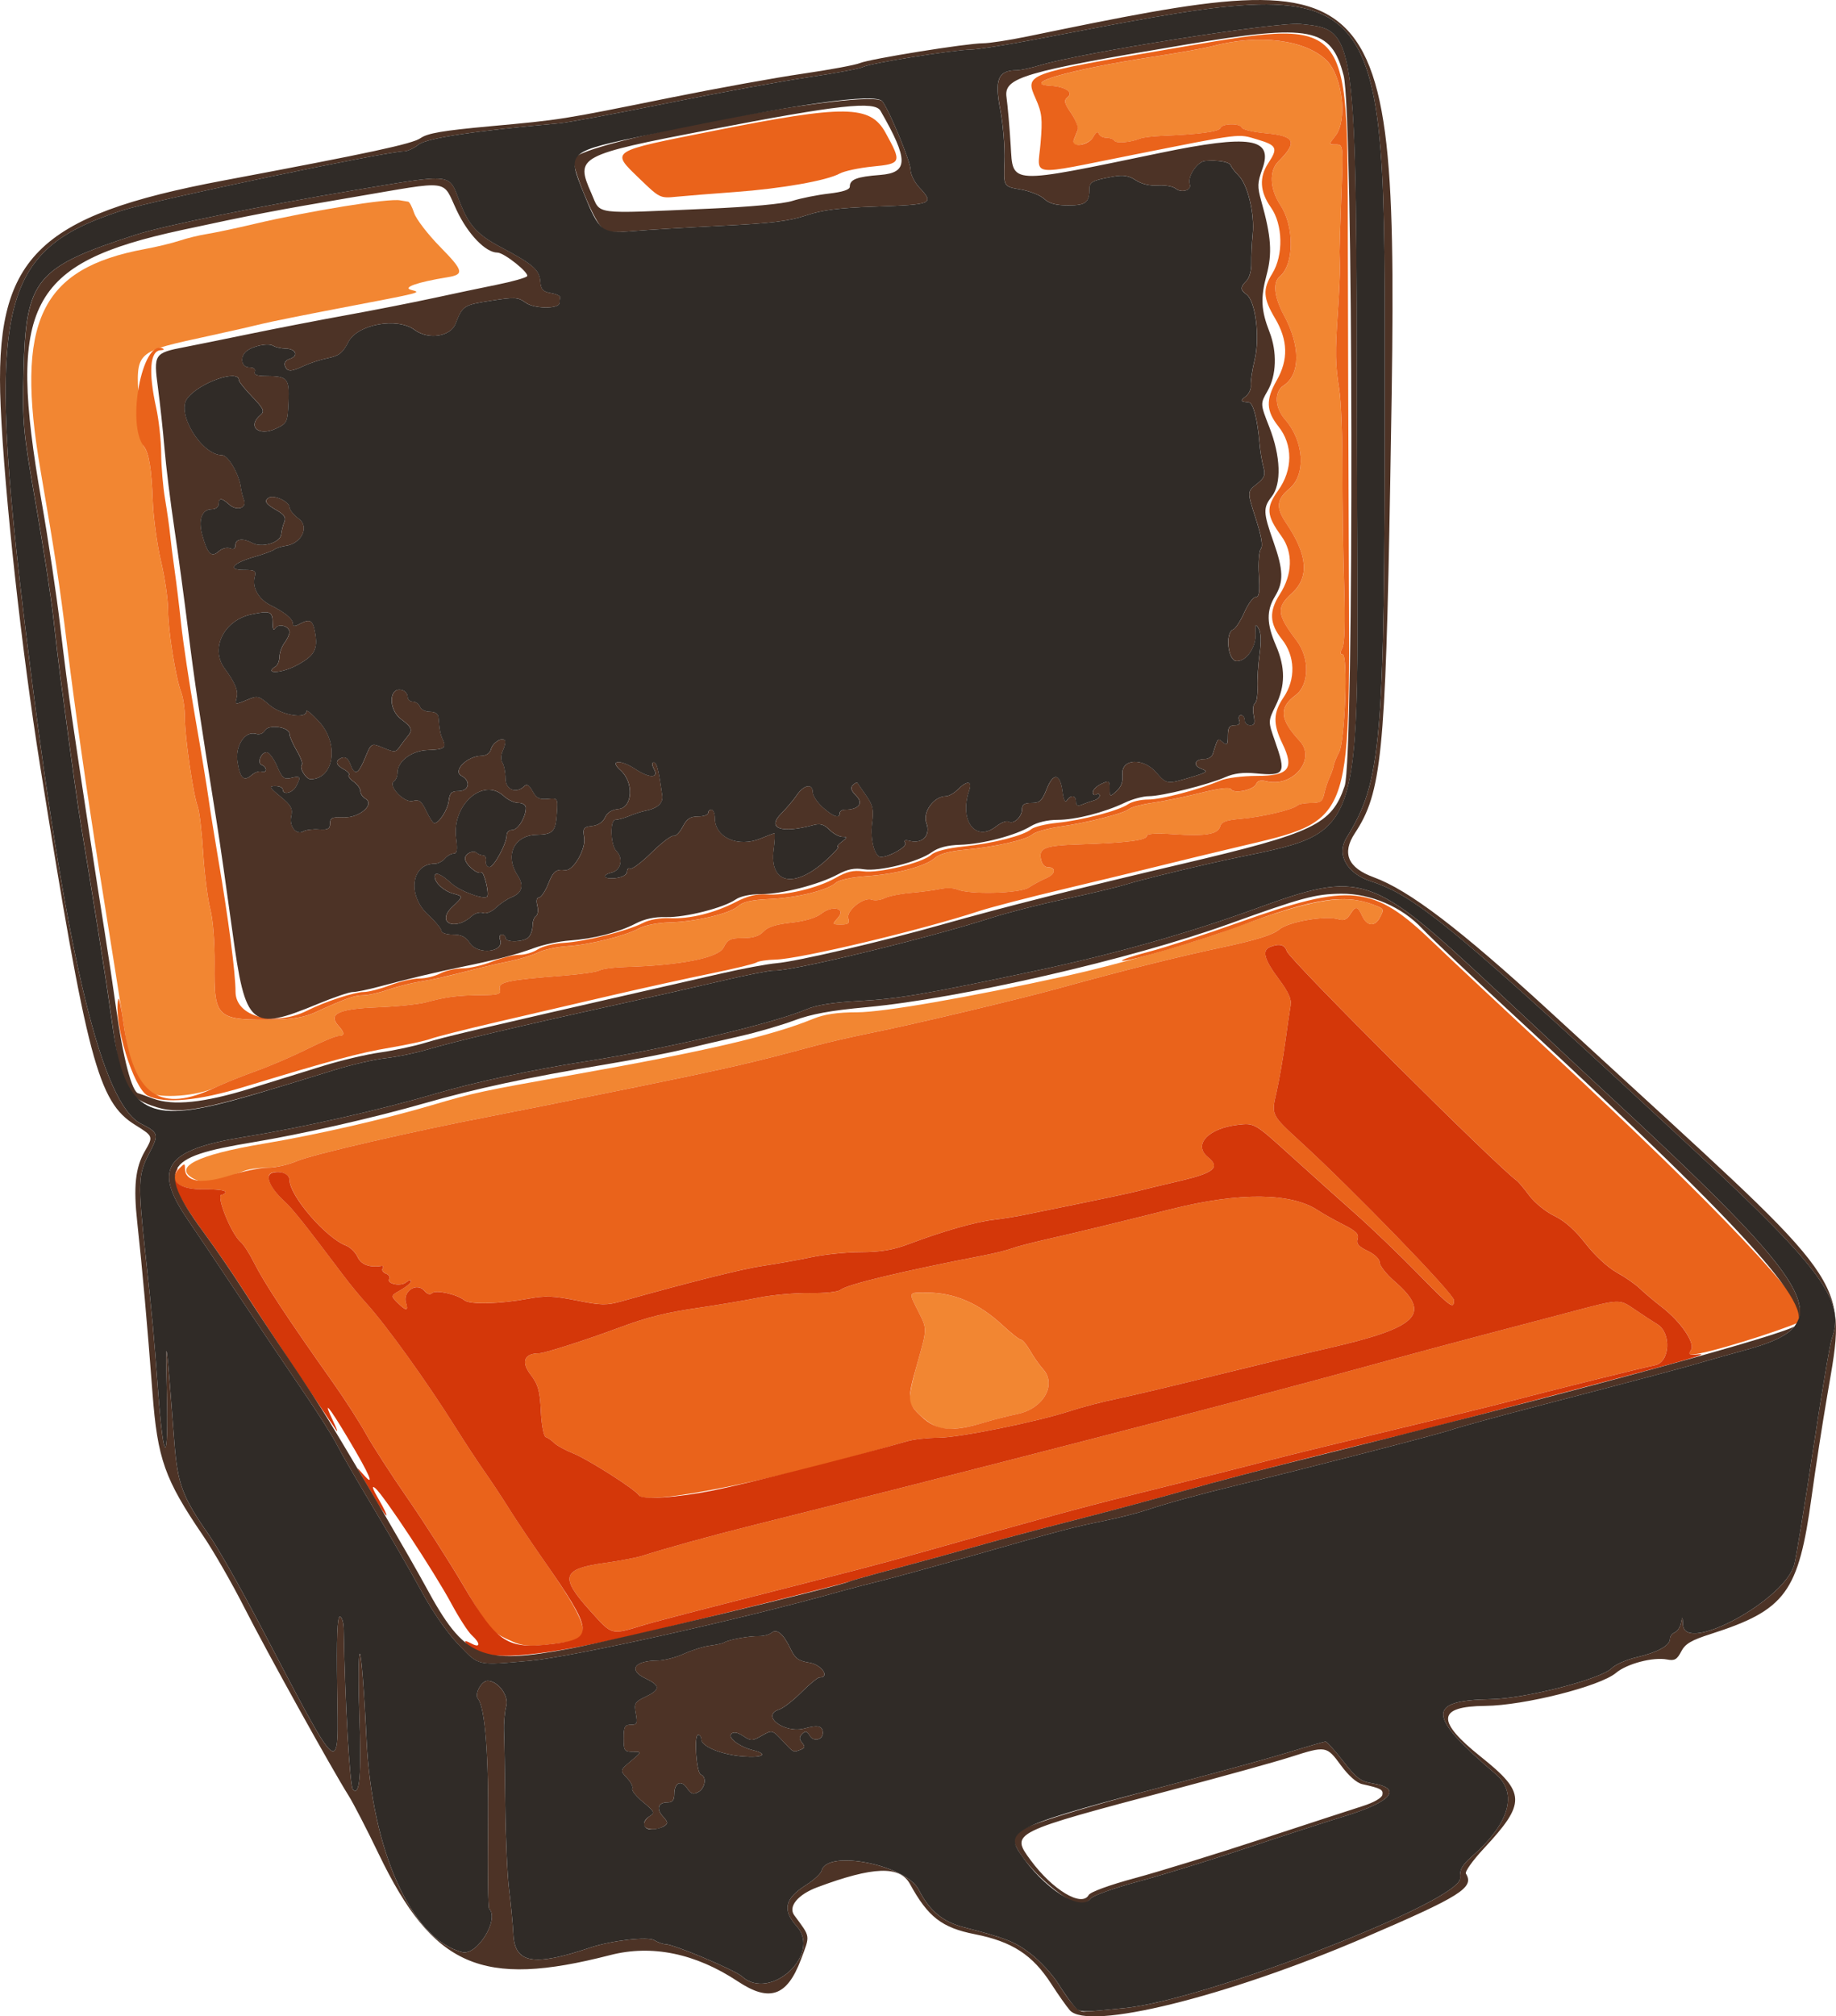 <?xml version="1.0" encoding="UTF-8" standalone="no"?>
<!-- Created with Inkscape (http://www.inkscape.org/) -->

<svg
   width="143.93mm"
   height="158.005mm"
   viewBox="0 0 143.93 158.005"
   version="1.1"
   id="svg1"
   xml:space="preserve"
   xmlns="http://www.w3.org/2000/svg"
   xmlns:svg="http://www.w3.org/2000/svg"><defs
     id="defs1" /><g
     id="layer1"
     transform="translate(-29.976,-64.404)"><g
       id="g13"><path
         style="fill:#f28632"
         d="m 103.474,176.227 c -0.732,-0.276 -1.775,-1.174 -2.132,-1.837 -0.152,-0.281 0.035,-1.361 0.543,-3.138 0.774,-2.709 0.774,-2.709 0.123,-3.994 -0.833,-1.644 -0.863,-1.568 0.606,-1.563 2.173,0.007 4.084,0.825 5.942,2.547 0.685,0.635 1.344,1.154 1.464,1.154 0.12,0 0.44,0.387 0.711,0.86 0.271,0.473 0.728,1.121 1.015,1.441 1.087,1.206 0.028,3.08 -1.979,3.503 -0.769,0.162 -1.934,0.46 -2.589,0.662 -1.72,0.53 -2.949,0.652 -3.704,0.367 z m -58.287,-19.438 c -1.724,-0.903 0.199,-1.882 5.417,-2.758 4.142,-0.695 9.406,-1.898 13.182,-3.011 3.398,-1.002 3.839,-1.097 11.113,-2.392 10.501,-1.87 15.547,-3.046 18.834,-4.39 0.877,-0.358 1.884,-0.507 3.44,-0.509 2.051,-0.002 8.646,-1.15 16.487,-2.87 3.735,-0.819 9.801,-2.547 12.7,-3.617 6.529,-2.411 8.98,-2.829 11.311,-1.929 0.824,0.318 0.828,0.328 0.454,1.028 -0.379,0.708 -1.002,0.64 -1.362,-0.15 -0.366,-0.803 -0.518,-0.822 -0.958,-0.118 -0.235,0.377 -0.501,0.492 -0.865,0.377 -1.027,-0.326 -3.947,0.17 -4.696,0.798 -0.507,0.424 -1.803,0.827 -4.545,1.411 -3.544,0.755 -7.541,1.758 -12.832,3.22 -3.008,0.831 -11.427,2.831 -14.552,3.457 -1.455,0.292 -3.479,0.756 -4.498,1.032 -4.778,1.295 -6.606,1.717 -13.891,3.206 -4.293,0.877 -9.353,1.893 -11.245,2.257 -6.29,1.21 -14.272,3.052 -15.446,3.565 -0.637,0.279 -1.671,0.507 -2.298,0.507 -0.627,0 -1.425,0.108 -1.774,0.241 -2.276,0.865 -3.254,1.024 -3.976,0.646 z m -3.598,-6.796 c -0.717,-0.417 -1.463,-2.168 -1.73,-4.06 -0.099,-0.702 -0.465,-3.062 -0.813,-5.245 -0.348,-2.183 -0.938,-5.883 -1.311,-8.223 -0.936,-5.876 -1.907,-12.681 -2.526,-17.706 -0.557,-4.528 -0.906,-6.817 -2.056,-13.494 -2.006,-11.654 -0.033,-15.83 8.198,-17.348 0.915,-0.169 2.14,-0.465 2.722,-0.659 0.582,-0.194 1.535,-0.426 2.117,-0.516 0.582,-0.09 2.249,-0.443 3.704,-0.786 4.4,-1.036 10.538,-2.029 11.453,-1.853 0.249,0.048 0.533,0.096 0.631,0.107 0.098,0.011 0.306,0.409 0.463,0.885 0.157,0.476 1.068,1.663 2.025,2.639 1.859,1.896 1.927,2.18 0.577,2.398 -2.316,0.375 -3.533,0.795 -2.847,0.984 0.828,0.227 1.078,0.163 -5.689,1.457 -2.765,0.529 -5.444,1.069 -5.953,1.2 -0.509,0.131 -2.295,0.538 -3.969,0.904 -6.137,1.341 -5.934,1.156 -5.734,5.254 0.085,1.724 0.262,3.271 0.394,3.44 0.406,0.518 0.615,1.784 0.705,4.271 0.047,1.312 0.336,3.436 0.641,4.721 0.305,1.285 0.557,3.011 0.56,3.836 0.005,1.644 0.592,5.315 1.037,6.484 0.155,0.407 0.281,1.307 0.281,2.002 0,1.498 0.647,5.964 1,6.905 0.137,0.364 0.331,2 0.432,3.637 0.101,1.636 0.35,3.614 0.553,4.395 0.219,0.842 0.359,2.605 0.344,4.332 -0.039,4.288 0.107,4.417 4.902,4.347 1.164,-0.017 2.2,-0.206 2.91,-0.53 2.46,-1.122 3.137,-1.365 3.824,-1.368 0.395,-0.002 1.254,-0.193 1.909,-0.424 0.655,-0.231 1.786,-0.519 2.514,-0.64 0.728,-0.121 1.859,-0.355 2.514,-0.52 0.655,-0.165 1.667,-0.421 2.249,-0.568 0.582,-0.147 1.654,-0.389 2.381,-0.537 0.728,-0.148 1.7,-0.45 2.161,-0.67 0.461,-0.221 1.473,-0.44 2.249,-0.487 1.735,-0.106 4.578,-0.807 5.645,-1.391 0.451,-0.247 1.48,-0.453 2.381,-0.476 2.077,-0.054 4.75,-0.684 5.402,-1.274 0.372,-0.337 1.064,-0.493 2.453,-0.555 2.147,-0.096 4.533,-0.68 5.203,-1.272 0.261,-0.231 1.233,-0.441 2.421,-0.523 2.331,-0.161 4.633,-0.777 5.359,-1.434 0.33,-0.298 1.151,-0.525 2.275,-0.629 2.421,-0.223 4.85,-0.77 5.358,-1.206 0.233,-0.2 1.186,-0.472 2.117,-0.605 2.18,-0.31 5.033,-1.034 5.455,-1.384 0.181,-0.15 1.016,-0.37 1.855,-0.49 0.84,-0.119 2.529,-0.467 3.755,-0.773 1.486,-0.371 2.285,-0.465 2.399,-0.281 0.233,0.377 1.786,0.039 1.965,-0.428 0.096,-0.25 0.359,-0.32 0.797,-0.21 2.07,0.52 3.934,-1.722 2.616,-3.147 -1.564,-1.691 -1.65,-2.614 -0.335,-3.587 1.086,-0.803 1.131,-2.906 0.091,-4.28 -1.554,-2.054 -1.608,-2.586 -0.374,-3.714 1.386,-1.267 1.245,-2.993 -0.448,-5.502 -0.821,-1.217 -0.761,-1.844 0.255,-2.694 1.314,-1.098 1.156,-3.7 -0.328,-5.405 -0.821,-0.943 -0.882,-2.18 -0.133,-2.671 1.323,-0.867 1.338,-3.095 0.037,-5.504 -0.77,-1.426 -0.897,-2.576 -0.336,-3.042 1.138,-0.944 1.161,-3.926 0.044,-5.615 -0.817,-1.234 -0.885,-2.666 -0.163,-3.388 1.544,-1.544 1.343,-2.011 -0.962,-2.226 -0.986,-0.092 -1.833,-0.288 -1.883,-0.436 -0.122,-0.365 -1.564,-0.342 -1.687,0.027 -0.094,0.282 -1.695,0.496 -4.576,0.611 -0.728,0.029 -1.502,0.125 -1.72,0.213 -0.751,0.303 -1.865,0.397 -2.006,0.168 -0.078,-0.126 -0.363,-0.229 -0.633,-0.229 -0.27,0 -0.541,-0.149 -0.602,-0.33 -0.068,-0.203 -0.232,-0.102 -0.428,0.265 -0.342,0.64 -1.799,0.889 -1.544,0.264 0.074,-0.182 0.21,-0.516 0.302,-0.744 0.095,-0.235 -0.114,-0.826 -0.485,-1.373 -0.574,-0.846 -0.604,-0.999 -0.25,-1.293 0.436,-0.362 -0.245,-0.8 -1.342,-0.862 -2.501,-0.142 1.512,-1.28 8.047,-2.282 1.965,-0.301 4.038,-0.672 4.608,-0.824 3.633,-0.97 7.286,-0.516 8.953,1.113 1.24,1.212 1.657,4.691 0.707,5.898 -0.548,0.697 -0.548,0.697 0.029,0.697 0.575,0 0.577,0.018 0.425,4.035 -0.084,2.219 -0.148,4.184 -0.143,4.366 0.005,0.182 0.018,0.718 0.03,1.191 0.012,0.473 -0.06,2.051 -0.159,3.506 -0.224,3.281 -0.209,4.083 0.109,6.105 0.139,0.884 0.25,3.682 0.246,6.218 -0.004,2.536 0.057,6.612 0.135,9.059 0.091,2.843 0.043,4.633 -0.132,4.961 -0.193,0.361 -0.19,0.513 0.012,0.513 0.433,0 0.187,6.827 -0.277,7.673 -0.2,0.364 -0.391,0.835 -0.426,1.047 -0.035,0.212 -0.18,0.629 -0.323,0.926 -0.143,0.297 -0.33,0.868 -0.417,1.268 -0.134,0.616 -0.293,0.728 -1.035,0.728 -0.482,0 -0.966,0.089 -1.075,0.198 -0.321,0.321 -2.814,0.909 -4.429,1.044 -1.145,0.096 -1.525,0.236 -1.619,0.595 -0.162,0.619 -1.155,0.784 -3.676,0.611 -1.352,-0.093 -2.072,-0.046 -2.072,0.134 0,0.338 -1.653,0.547 -5.243,0.663 -2.845,0.091 -3.291,0.28 -3.028,1.283 0.072,0.275 0.288,0.5 0.481,0.5 0.7,0 0.658,0.535 -0.067,0.846 -0.408,0.175 -1.04,0.516 -1.404,0.756 -0.707,0.467 -4.685,0.565 -5.626,0.138 -0.256,-0.116 -0.852,-0.129 -1.323,-0.029 -0.471,0.1 -1.511,0.238 -2.312,0.306 -0.8,0.068 -1.715,0.253 -2.033,0.411 -0.318,0.158 -0.771,0.214 -1.007,0.123 -0.634,-0.243 -2.029,0.87 -1.839,1.468 0.121,0.381 0.006,0.478 -0.569,0.478 -0.692,0 -0.702,-0.02 -0.263,-0.505 0.697,-0.77 -0.39,-1.053 -1.298,-0.338 -0.408,0.321 -1.298,0.585 -2.356,0.698 -1.174,0.126 -1.842,0.34 -2.162,0.693 -0.321,0.354 -0.812,0.511 -1.605,0.511 -0.99,0 -1.195,0.101 -1.534,0.756 -0.417,0.807 -3.41,1.393 -7.73,1.513 -0.894,0.025 -1.787,0.145 -1.984,0.267 -0.198,0.122 -1.49,0.308 -2.873,0.414 -4.304,0.329 -5.088,0.493 -4.945,1.038 0.109,0.418 -0.071,0.477 -1.5,0.489 -1.82,0.015 -2.725,0.133 -4.27,0.555 -0.582,0.159 -2.307,0.338 -3.833,0.397 -3.05,0.118 -3.889,0.519 -3.044,1.452 0.503,0.555 0.5,0.791 -0.008,0.791 -0.222,0 -1.323,0.461 -2.447,1.025 -1.125,0.564 -2.938,1.344 -4.029,1.733 -1.091,0.39 -2.503,0.957 -3.137,1.261 -1.455,0.698 -4.4,0.915 -5.301,0.391 z"
         id="path12" /><path
         style="fill:#ea631b"
         d="m 69.74,192.858 c -1.24,-0.587 -1.454,-0.848 -3.417,-4.173 -1.152,-1.951 -3.125,-5.035 -4.385,-6.854 -1.26,-1.819 -2.725,-4.087 -3.256,-5.04 -0.531,-0.953 -1.678,-2.739 -2.548,-3.969 -3.625,-5.123 -5.447,-7.89 -6.252,-9.492 -0.351,-0.699 -0.813,-1.416 -1.026,-1.593 -0.756,-0.627 -1.995,-3.719 -1.49,-3.719 0.155,0 0.282,-0.1 0.282,-0.222 0,-0.122 -0.77,-0.211 -1.71,-0.198 -1.983,0.027 -2.837,-0.702 -1.91,-1.629 0.418,-0.418 0.446,-0.418 0.446,0.001 0,1.038 1.301,1.254 3.443,0.57 1.09,-0.348 2.472,-0.634 3.072,-0.636 0.6,-0.002 1.612,-0.232 2.249,-0.51 1.173,-0.513 9.155,-2.356 15.446,-3.565 1.892,-0.364 6.952,-1.379 11.245,-2.257 7.285,-1.489 9.112,-1.911 13.891,-3.206 1.019,-0.276 3.043,-0.741 4.498,-1.032 3.125,-0.626 11.544,-2.626 14.552,-3.457 5.291,-1.461 9.288,-2.464 12.832,-3.22 2.742,-0.584 4.039,-0.987 4.545,-1.411 0.75,-0.628 3.669,-1.124 4.696,-0.798 0.364,0.116 0.63,2.3e-4 0.865,-0.377 0.44,-0.704 0.592,-0.685 0.958,0.118 0.36,0.79 0.983,0.858 1.362,0.15 0.374,-0.7 0.37,-0.71 -0.454,-1.028 -2.305,-0.889 -4.758,-0.504 -10.471,1.644 -3.001,1.128 -8.876,2.861 -9.263,2.732 -0.145,-0.048 0.799,-0.364 2.096,-0.702 1.297,-0.338 4.442,-1.359 6.989,-2.268 8.894,-3.176 10.592,-3.002 15.346,1.577 1.237,1.191 5.404,5.092 9.26,8.669 13.035,12.091 20.342,19.824 19.706,20.854 -0.208,0.337 -6.144,2.269 -8.108,2.639 -0.86,0.162 -0.939,0.133 -0.695,-0.257 0.35,-0.56 -0.774,-2.214 -2.304,-3.393 -0.582,-0.448 -1.344,-1.091 -1.692,-1.428 -0.349,-0.337 -1.173,-0.911 -1.832,-1.274 -0.69,-0.381 -1.72,-1.335 -2.428,-2.249 -0.814,-1.051 -1.639,-1.784 -2.443,-2.169 -0.667,-0.32 -1.551,-1.034 -1.964,-1.587 -0.413,-0.553 -0.852,-1.08 -0.976,-1.17 -1.687,-1.224 -17.831,-17.32 -18.043,-17.989 -0.164,-0.516 -0.562,-0.62 -1.292,-0.34 -0.675,0.259 -0.49,0.971 0.648,2.496 0.778,1.042 1.033,1.611 0.944,2.098 -0.067,0.368 -0.259,1.681 -0.427,2.918 -0.168,1.237 -0.481,3.017 -0.696,3.955 -0.391,1.706 -0.391,1.706 1.935,3.836 4.133,3.784 11.993,11.896 11.993,12.378 0,0.758 -0.22,0.595 -2.884,-2.132 -1.397,-1.43 -3.552,-3.496 -4.789,-4.592 -1.237,-1.096 -3.535,-3.157 -5.108,-4.579 -2.859,-2.587 -2.859,-2.587 -4.16,-2.433 -2.352,0.279 -3.535,1.569 -2.332,2.543 0.98,0.793 0.464,1.226 -2.203,1.849 -1.358,0.317 -2.886,0.685 -3.395,0.818 -0.509,0.133 -2.414,0.542 -4.233,0.909 -1.819,0.368 -3.843,0.782 -4.498,0.92 -0.655,0.139 -1.786,0.321 -2.514,0.406 -1.409,0.164 -3.989,0.904 -6.66,1.91 -1.194,0.45 -2.189,0.617 -3.704,0.62 -1.139,0.003 -2.905,0.183 -3.924,0.402 -1.019,0.219 -2.686,0.517 -3.704,0.662 -1.579,0.226 -5.822,1.287 -11.133,2.784 -1.191,0.336 -1.591,0.329 -3.533,-0.06 -1.814,-0.364 -2.469,-0.387 -3.816,-0.135 -2.199,0.411 -4.556,0.469 -4.982,0.122 -0.571,-0.465 -2.255,-0.841 -2.531,-0.565 -0.154,0.154 -0.376,0.093 -0.586,-0.16 -0.608,-0.732 -1.752,0.009 -1.456,0.943 0.205,0.646 -0.007,0.635 -0.678,-0.036 -0.537,-0.537 -0.537,-0.537 0.263,-0.992 0.44,-0.25 0.801,-0.559 0.802,-0.686 9.2e-4,-0.127 -0.171,-0.087 -0.383,0.088 -0.426,0.353 -1.565,0.117 -1.323,-0.275 0.084,-0.136 -0.033,-0.319 -0.259,-0.406 -0.227,-0.087 -0.344,-0.268 -0.262,-0.402 0.083,-0.134 0.052,-0.226 -0.068,-0.206 -0.926,0.161 -1.619,-0.092 -1.892,-0.692 -0.167,-0.367 -0.575,-0.77 -0.906,-0.896 -1.593,-0.606 -4.431,-3.908 -4.431,-5.156 0,-0.462 -0.807,-0.77 -1.411,-0.538 -0.541,0.208 -0.08,1.215 1.021,2.229 0.643,0.592 1.581,1.771 4.624,5.813 0.509,0.676 1.301,1.639 1.76,2.14 1.545,1.686 4.783,6.188 7.027,9.769 0.685,1.094 1.698,2.633 2.249,3.421 0.551,0.788 1.419,2.1 1.929,2.916 0.509,0.816 1.715,2.613 2.678,3.992 3.44,4.923 3.863,6.193 2.149,6.442 -3.213,0.468 -3.615,0.453 -4.96,-0.183 z m 6.503,-2.227 c -2.414,-2.674 -2.223,-3.286 1.169,-3.757 1.164,-0.162 2.473,-0.41 2.91,-0.552 1.698,-0.551 5.433,-1.584 8.468,-2.342 15.75,-3.932 39.167,-9.986 47.36,-12.243 3.201,-0.882 7.547,-2.055 9.657,-2.608 2.11,-0.552 5.476,-1.438 7.48,-1.969 3.644,-0.965 3.644,-0.965 4.763,-0.198 0.615,0.422 1.446,0.966 1.846,1.209 1.132,0.688 0.997,2.985 -0.189,3.215 -0.897,0.174 -7.989,1.937 -11.651,2.895 -1.31,0.343 -5.417,1.349 -9.128,2.236 -3.711,0.887 -7.938,1.923 -9.393,2.302 -2.762,0.719 -4.841,1.244 -11.245,2.837 -3.466,0.862 -6.956,1.815 -16.14,4.407 -3.088,0.872 -5.37,1.467 -15.081,3.937 -2.983,0.759 -5.96,1.542 -6.615,1.74 -2.623,0.794 -2.453,0.839 -4.212,-1.111 z m 3.828,-9.046 c -0.288,-0.466 -3.987,-2.822 -5.182,-3.3 -0.607,-0.243 -1.268,-0.606 -1.468,-0.806 -0.2,-0.2 -0.496,-0.408 -0.658,-0.462 -0.168,-0.056 -0.334,-0.927 -0.386,-2.029 -0.077,-1.611 -0.212,-2.088 -0.812,-2.874 -0.758,-0.993 -0.491,-1.66 0.663,-1.66 0.426,0 3.596,-1.013 6.244,-1.995 2.33,-0.864 3.658,-1.193 6.472,-1.603 1.388,-0.202 3.416,-0.546 4.508,-0.763 1.091,-0.218 2.904,-0.379 4.027,-0.36 1.146,0.02 2.196,-0.091 2.392,-0.254 0.512,-0.425 4.819,-1.458 11.308,-2.713 0.8,-0.155 1.753,-0.394 2.117,-0.531 0.364,-0.137 1.673,-0.478 2.91,-0.757 2.128,-0.48 4.85,-1.139 9.657,-2.34 5.288,-1.321 9.328,-1.282 11.432,0.111 0.406,0.269 1.307,0.775 2.001,1.124 0.985,0.496 1.228,0.742 1.108,1.121 -0.117,0.368 0.075,0.595 0.788,0.935 0.546,0.26 0.943,0.643 0.943,0.909 0,0.253 0.524,0.915 1.164,1.472 2.953,2.569 1.904,3.616 -5.265,5.255 -1.746,0.399 -5.735,1.361 -8.864,2.138 -3.129,0.776 -6.582,1.596 -7.673,1.821 -1.091,0.225 -2.699,0.644 -3.572,0.931 -2.623,0.862 -8.776,2.113 -10.395,2.113 -0.833,0 -1.931,0.123 -2.439,0.273 -10.328,3.051 -20.49,5.103 -21.021,4.244 z m 27.108,-5.726 c 0.655,-0.202 1.82,-0.499 2.589,-0.662 2.007,-0.423 3.066,-2.297 1.979,-3.503 -0.288,-0.319 -0.745,-0.968 -1.015,-1.441 -0.271,-0.473 -0.591,-0.86 -0.711,-0.86 -0.12,0 -0.779,-0.519 -1.464,-1.154 -1.858,-1.721 -3.768,-2.54 -5.942,-2.547 -1.468,-0.005 -1.439,-0.081 -0.606,1.563 0.651,1.285 0.651,1.285 -0.123,3.994 -0.818,2.863 -0.8,3.11 0.308,4.146 1.226,1.146 2.406,1.256 4.985,0.461 z M 41.561,150.268 c -1.123,-0.567 -2.702,-5.719 -2.318,-7.564 0.049,-0.236 0.241,0.643 0.426,1.953 0.795,5.628 2.859,7.038 7.233,4.94 0.628,-0.301 2.034,-0.866 3.126,-1.256 1.091,-0.39 2.904,-1.17 4.029,-1.733 1.125,-0.564 2.226,-1.025 2.447,-1.025 0.508,0 0.511,-0.236 0.008,-0.791 -0.845,-0.933 -0.006,-1.334 3.044,-1.452 1.526,-0.059 3.251,-0.238 3.833,-0.397 1.545,-0.422 2.45,-0.54 4.27,-0.555 1.429,-0.012 1.61,-0.071 1.5,-0.489 -0.142,-0.544 0.641,-0.708 4.945,-1.038 1.382,-0.106 2.675,-0.292 2.873,-0.414 0.198,-0.122 1.091,-0.242 1.984,-0.267 4.32,-0.121 7.313,-0.706 7.73,-1.513 0.339,-0.655 0.544,-0.756 1.534,-0.756 0.793,0 1.284,-0.156 1.605,-0.511 0.319,-0.353 0.987,-0.567 2.162,-0.693 1.058,-0.113 1.947,-0.377 2.356,-0.698 0.909,-0.715 1.995,-0.432 1.298,0.338 -0.439,0.485 -0.429,0.505 0.263,0.505 0.574,0 0.69,-0.097 0.569,-0.478 -0.19,-0.598 1.205,-1.712 1.839,-1.468 0.236,0.091 0.689,0.035 1.007,-0.123 0.318,-0.158 1.232,-0.344 2.033,-0.411 0.8,-0.068 1.841,-0.206 2.312,-0.306 0.471,-0.1 1.066,-0.087 1.323,0.029 0.941,0.427 4.918,0.329 5.626,-0.138 0.364,-0.24 0.996,-0.58 1.404,-0.756 0.724,-0.311 0.766,-0.846 0.067,-0.846 -0.193,0 -0.409,-0.225 -0.481,-0.5 -0.262,-1.003 0.183,-1.192 3.028,-1.283 3.59,-0.115 5.243,-0.324 5.243,-0.663 0,-0.18 0.72,-0.226 2.072,-0.134 2.522,0.173 3.515,0.008 3.676,-0.611 0.094,-0.359 0.474,-0.499 1.619,-0.595 1.615,-0.135 4.108,-0.723 4.429,-1.044 0.109,-0.109 0.593,-0.198 1.075,-0.198 0.742,0 0.901,-0.112 1.035,-0.728 0.087,-0.4 0.275,-0.971 0.417,-1.268 0.143,-0.297 0.288,-0.714 0.323,-0.926 0.035,-0.212 0.227,-0.683 0.426,-1.047 0.464,-0.846 0.71,-7.673 0.277,-7.673 -0.202,0 -0.206,-0.152 -0.012,-0.513 0.175,-0.328 0.223,-2.118 0.132,-4.961 -0.078,-2.446 -0.139,-6.523 -0.135,-9.059 0.004,-2.536 -0.107,-5.334 -0.246,-6.218 -0.318,-2.022 -0.333,-2.824 -0.109,-6.105 0.099,-1.455 0.171,-3.033 0.159,-3.506 -0.012,-0.473 -0.025,-1.009 -0.03,-1.191 -0.005,-0.182 0.06,-2.146 0.143,-4.366 0.151,-4.017 0.149,-4.035 -0.425,-4.035 -0.577,0 -0.577,0 -0.029,-0.697 0.95,-1.207 0.533,-4.686 -0.707,-5.898 -1.667,-1.629 -5.32,-2.083 -8.953,-1.113 -0.57,0.152 -2.644,0.523 -4.608,0.824 -6.535,1.002 -10.548,2.14 -8.047,2.282 1.097,0.062 1.779,0.5 1.342,0.862 -0.353,0.293 -0.323,0.447 0.25,1.293 0.358,0.528 0.588,1.116 0.51,1.306 -0.078,0.191 -0.214,0.525 -0.302,0.744 -0.276,0.683 1.146,0.498 1.519,-0.198 0.196,-0.366 0.36,-0.468 0.428,-0.265 0.06,0.182 0.331,0.33 0.602,0.33 0.27,0 0.555,0.103 0.633,0.229 0.141,0.229 1.256,0.136 2.006,-0.168 0.218,-0.088 0.992,-0.184 1.72,-0.213 2.881,-0.115 4.482,-0.328 4.576,-0.611 0.123,-0.369 1.566,-0.393 1.687,-0.027 0.049,0.148 0.896,0.344 1.883,0.436 2.305,0.215 2.507,0.682 0.962,2.226 -0.722,0.722 -0.654,2.154 0.163,3.388 1.117,1.689 1.094,4.671 -0.044,5.615 -0.561,0.466 -0.434,1.616 0.336,3.042 1.301,2.409 1.286,4.637 -0.037,5.504 -0.75,0.491 -0.688,1.728 0.133,2.671 1.484,1.705 1.642,4.307 0.328,5.405 -1.016,0.849 -1.076,1.477 -0.255,2.694 1.693,2.51 1.833,4.236 0.448,5.502 -1.234,1.128 -1.18,1.66 0.374,3.714 1.04,1.374 0.995,3.477 -0.091,4.28 -1.316,0.973 -1.23,1.896 0.335,3.587 1.318,1.425 -0.545,3.666 -2.616,3.147 -0.438,-0.11 -0.701,-0.041 -0.797,0.21 -0.179,0.467 -1.732,0.805 -1.965,0.428 -0.114,-0.184 -0.913,-0.09 -2.399,0.281 -1.226,0.306 -2.915,0.654 -3.755,0.773 -0.839,0.119 -1.674,0.339 -1.855,0.49 -0.422,0.35 -3.275,1.074 -5.455,1.384 -0.931,0.132 -1.884,0.405 -2.117,0.605 -0.508,0.436 -2.937,0.983 -5.358,1.206 -1.124,0.104 -1.945,0.331 -2.275,0.629 -0.726,0.657 -3.028,1.273 -5.359,1.434 -1.188,0.082 -2.16,0.292 -2.421,0.523 -0.669,0.593 -3.056,1.176 -5.203,1.272 -1.389,0.062 -2.081,0.219 -2.453,0.555 -0.652,0.59 -3.325,1.221 -5.402,1.274 -0.901,0.023 -1.931,0.229 -2.381,0.476 -1.067,0.585 -3.91,1.286 -5.645,1.391 -0.776,0.047 -1.788,0.267 -2.249,0.487 -0.461,0.221 -1.433,0.522 -2.161,0.67 -0.728,0.148 -1.829,0.398 -2.447,0.555 -2.953,0.749 -3.462,0.865 -4.696,1.07 -0.728,0.121 -1.859,0.409 -2.514,0.64 -0.655,0.231 -1.514,0.422 -1.909,0.424 -0.687,0.004 -1.364,0.246 -3.824,1.368 -0.71,0.324 -1.746,0.513 -2.91,0.53 -4.795,0.07 -4.941,-0.059 -4.902,-4.347 0.016,-1.727 -0.124,-3.489 -0.344,-4.332 -0.203,-0.781 -0.452,-2.759 -0.553,-4.395 -0.101,-1.636 -0.295,-3.273 -0.432,-3.637 -0.353,-0.941 -1,-5.407 -1,-6.905 0,-0.694 -0.126,-1.595 -0.281,-2.002 -0.444,-1.169 -1.032,-4.84 -1.037,-6.484 -0.003,-0.825 -0.255,-2.552 -0.56,-3.836 -0.305,-1.285 -0.593,-3.409 -0.641,-4.721 -0.09,-2.487 -0.299,-3.753 -0.705,-4.271 -1.366,-1.741 -0.123,-8.31 1.451,-7.67 0.185,0.075 0.136,0.138 -0.117,0.15 -0.852,0.041 -0.983,1.684 -0.359,4.519 0.208,0.946 0.383,2.553 0.39,3.572 0.006,1.019 0.143,2.626 0.304,3.572 0.161,0.946 0.339,2.196 0.395,2.778 0.057,0.582 0.215,1.832 0.351,2.778 0.137,0.946 0.368,2.851 0.514,4.233 0.146,1.382 0.638,4.657 1.094,7.276 0.456,2.619 0.927,5.477 1.048,6.35 0.121,0.873 0.464,3.016 0.762,4.763 0.802,4.692 1.361,8.976 1.361,10.428 0,1.983 3.063,2.772 5.667,1.459 1.335,-0.673 3.66,-1.435 4.378,-1.435 0.369,-7e-5 1.297,-0.238 2.063,-0.529 0.766,-0.291 1.794,-0.529 2.285,-0.529 0.491,0 1.234,-0.178 1.651,-0.395 0.417,-0.217 1.2,-0.396 1.74,-0.397 0.54,-9e-4 1.587,-0.24 2.325,-0.531 0.738,-0.291 1.699,-0.529 2.136,-0.529 0.436,0 1.091,-0.195 1.455,-0.434 0.364,-0.239 1.283,-0.467 2.041,-0.508 1.618,-0.087 4.988,-0.933 6.188,-1.554 0.508,-0.263 1.345,-0.412 2.117,-0.377 1.566,0.071 3.508,-0.407 5.192,-1.279 0.89,-0.461 1.602,-0.635 2.381,-0.582 1.501,0.102 4.036,-0.505 5.424,-1.298 0.868,-0.496 1.383,-0.618 2.17,-0.512 1.226,0.164 4.632,-0.666 5.333,-1.301 0.302,-0.274 1.251,-0.517 2.536,-0.65 2.302,-0.239 4.687,-0.848 5.295,-1.353 0.222,-0.184 1.131,-0.408 2.02,-0.497 1.944,-0.195 4.857,-0.959 5.578,-1.463 0.287,-0.201 0.993,-0.365 1.569,-0.365 1.031,0 3.957,-0.768 5.657,-1.486 0.48,-0.202 1.757,-0.366 2.85,-0.366 2.525,0 2.974,-0.563 2.017,-2.532 -0.748,-1.54 -0.728,-2.415 0.085,-3.611 0.976,-1.436 0.923,-3.245 -0.132,-4.573 -0.967,-1.217 -1.011,-2.186 -0.16,-3.511 1.005,-1.566 1.057,-3.279 0.137,-4.549 -1.186,-1.638 -1.233,-2.24 -0.274,-3.575 1.167,-1.625 1.18,-3.59 0.033,-5.033 -0.969,-1.22 -1.002,-2.095 -0.135,-3.611 0.922,-1.614 0.882,-3.152 -0.129,-4.856 -0.938,-1.581 -0.982,-2.279 -0.222,-3.508 0.89,-1.441 0.84,-3.852 -0.109,-5.194 -0.864,-1.222 -0.929,-2.365 -0.198,-3.469 0.774,-1.168 0.671,-1.393 -0.848,-1.844 -1.571,-0.467 -1.054,-0.53 -9.789,1.206 -8.307,1.651 -7.441,1.761 -7.218,-0.914 0.161,-1.938 0.114,-2.373 -0.385,-3.5 -0.858,-1.94 -0.86,-1.939 10.389,-3.862 14.436,-2.467 14.059,-2.865 14.085,14.867 0.009,6.476 0.045,18.084 0.078,25.797 0.088,20.199 0.277,19.721 -8.666,21.833 -1.979,0.467 -4.73,1.132 -6.112,1.477 -1.382,0.345 -4.776,1.166 -7.541,1.824 -2.765,0.658 -5.741,1.431 -6.615,1.718 -4.577,1.505 -14.074,3.769 -16.007,3.815 -0.655,0.016 -1.33,0.118 -1.501,0.228 -0.171,0.11 -1.778,0.498 -3.572,0.863 -1.794,0.365 -5.286,1.134 -7.76,1.708 -2.474,0.575 -6.522,1.516 -8.996,2.091 -2.474,0.576 -4.822,1.17 -5.218,1.322 -0.396,0.151 -1.825,0.462 -3.175,0.69 -2.414,0.407 -4.664,1.012 -11.415,3.067 -3.639,1.108 -6.279,1.349 -7.577,0.694 z M 80.113,78.408 c -2.288,-2.211 -2.445,-2.11 5.81,-3.751 10.319,-2.052 12.27,-2.03 13.474,0.15 1.287,2.332 1.251,2.425 -1.017,2.648 -1.055,0.104 -2.216,0.351 -2.58,0.55 -1.018,0.556 -4.547,1.178 -8.202,1.446 -1.819,0.133 -3.889,0.3 -4.599,0.37 -1.276,0.127 -1.311,0.11 -2.887,-1.414 z"
         id="path11" /><path
         style="fill:#d43709"
         d="m 67.27,193.725 c -0.914,-0.556 -1.164,-0.975 -0.308,-0.517 0.682,0.365 0.683,-0.043 0.002,-0.66 -0.29,-0.263 -1.013,-1.382 -1.607,-2.488 -1.306,-2.433 -5.309,-8.504 -5.959,-9.037 -0.316,-0.259 -0.23,0.024 0.266,0.874 0.403,0.691 0.674,1.257 0.601,1.257 -0.073,0 -0.461,-0.566 -0.863,-1.257 -0.402,-0.691 -0.903,-1.554 -1.115,-1.918 -0.384,-0.661 -0.384,-0.661 0.201,0 0.923,1.043 0.474,-0.005 -1.218,-2.844 -1.557,-2.612 -2.037,-3.16 -1.159,-1.323 0.296,0.618 0.387,0.905 0.204,0.636 -1.996,-2.922 -5.363,-7.996 -7.226,-10.889 -0.843,-1.31 -2.149,-3.219 -2.902,-4.242 -2.393,-3.253 -3.152,-4.885 -2.467,-5.308 0.198,-0.122 0.233,-0.072 0.101,0.142 -0.539,0.872 0.338,1.472 2.116,1.448 0.941,-0.013 1.71,0.077 1.71,0.198 0,0.122 -0.127,0.222 -0.282,0.222 -0.504,0 0.734,3.091 1.49,3.719 0.213,0.177 0.675,0.894 1.026,1.593 0.804,1.602 2.627,4.369 6.252,9.492 0.87,1.23 2.016,3.016 2.548,3.969 0.531,0.953 1.997,3.221 3.256,5.04 1.26,1.819 3.233,4.904 4.385,6.856 2.656,4.5 3.409,4.986 7.022,4.533 3.234,-0.406 3.169,-0.948 -0.794,-6.62 -0.964,-1.379 -2.169,-3.176 -2.678,-3.992 -0.509,-0.816 -1.377,-2.129 -1.929,-2.916 -0.551,-0.788 -1.563,-2.327 -2.249,-3.421 -2.244,-3.581 -5.482,-8.083 -7.027,-9.769 -0.459,-0.501 -1.251,-1.464 -1.76,-2.14 -3.043,-4.042 -3.981,-5.221 -4.624,-5.813 -1.15,-1.06 -1.576,-2.045 -0.967,-2.238 0.65,-0.206 1.358,0.084 1.358,0.557 0,1.239 2.845,4.542 4.431,5.145 0.331,0.126 0.739,0.529 0.906,0.896 0.273,0.599 0.966,0.852 1.892,0.692 0.12,-0.021 0.15,0.072 0.068,0.206 -0.083,0.134 0.035,0.315 0.262,0.402 0.227,0.087 0.343,0.269 0.259,0.406 -0.242,0.392 0.897,0.628 1.323,0.275 0.211,-0.175 0.383,-0.215 0.383,-0.088 -9.2e-4,0.127 -0.362,0.436 -0.802,0.686 -0.8,0.455 -0.8,0.455 -0.263,0.992 0.671,0.671 0.883,0.682 0.678,0.036 -0.296,-0.934 0.848,-1.675 1.456,-0.943 0.21,0.253 0.433,0.314 0.586,0.16 0.276,-0.276 1.961,0.099 2.531,0.565 0.425,0.347 2.783,0.289 4.982,-0.122 1.347,-0.252 2.002,-0.229 3.816,0.135 1.942,0.389 2.342,0.396 3.533,0.06 5.311,-1.497 9.554,-2.558 11.133,-2.784 1.019,-0.146 2.686,-0.444 3.704,-0.662 1.019,-0.219 2.784,-0.4 3.924,-0.402 1.515,-0.003 2.51,-0.17 3.704,-0.62 2.671,-1.007 5.251,-1.747 6.66,-1.91 0.728,-0.085 1.859,-0.267 2.514,-0.406 0.655,-0.139 2.679,-0.553 4.498,-0.92 1.819,-0.368 3.724,-0.777 4.233,-0.909 0.509,-0.133 2.037,-0.5 3.395,-0.818 2.667,-0.623 3.183,-1.055 2.203,-1.849 -1.203,-0.974 -0.019,-2.265 2.332,-2.543 1.301,-0.154 1.301,-0.154 4.16,2.433 1.572,1.423 3.871,3.483 5.108,4.579 1.237,1.096 3.392,3.162 4.789,4.592 2.664,2.727 2.884,2.89 2.884,2.132 0,-0.481 -7.861,-8.594 -11.993,-12.378 -2.326,-2.13 -2.326,-2.13 -1.935,-3.836 0.215,-0.939 0.528,-2.719 0.696,-3.955 0.168,-1.237 0.36,-2.55 0.427,-2.918 0.089,-0.488 -0.167,-1.056 -0.944,-2.098 -1.138,-1.525 -1.323,-2.237 -0.648,-2.496 0.73,-0.28 1.129,-0.175 1.292,0.34 0.212,0.669 16.356,16.764 18.043,17.989 0.124,0.09 0.563,0.617 0.976,1.17 0.413,0.553 1.296,1.268 1.964,1.587 0.803,0.385 1.629,1.118 2.443,2.169 0.708,0.914 1.738,1.868 2.428,2.249 0.659,0.364 1.484,0.937 1.832,1.274 0.349,0.337 1.11,0.98 1.692,1.428 1.514,1.166 2.653,2.834 2.311,3.382 -0.229,0.367 -0.147,0.417 0.563,0.343 1.007,-0.105 -0.958,0.468 -7.768,2.263 -2.838,0.748 -7.183,1.895 -9.657,2.55 -2.474,0.654 -5.808,1.502 -7.408,1.884 -4.891,1.167 -11.981,3 -15.747,4.071 -1.967,0.559 -5.718,1.563 -8.334,2.23 -2.617,0.667 -6.008,1.57 -7.536,2.007 -1.528,0.437 -4.385,1.222 -6.35,1.745 -1.965,0.523 -3.643,0.995 -3.73,1.048 -0.193,0.118 -12.739,3.238 -16.775,4.172 -7.251,1.678 -11.15,2.059 -12.524,1.223 z m 13.185,-1.983 c 0.655,-0.198 3.631,-0.981 6.615,-1.74 9.712,-2.47 11.993,-3.066 15.081,-3.937 9.183,-2.592 12.674,-3.545 16.14,-4.407 6.404,-1.593 8.483,-2.118 11.245,-2.837 1.455,-0.379 5.682,-1.415 9.393,-2.302 3.711,-0.887 7.818,-1.893 9.128,-2.236 3.662,-0.959 10.753,-2.721 11.651,-2.895 1.186,-0.23 1.321,-2.527 0.189,-3.215 -0.4,-0.243 -1.231,-0.787 -1.846,-1.209 -1.119,-0.767 -1.119,-0.767 -4.763,0.198 -2.004,0.531 -5.37,1.417 -7.48,1.969 -2.11,0.552 -6.456,1.726 -9.657,2.608 -8.193,2.257 -31.611,8.311 -47.36,12.243 -3.035,0.758 -6.77,1.791 -8.468,2.342 -0.437,0.142 -1.747,0.39 -2.91,0.552 -3.392,0.471 -3.582,1.083 -1.169,3.757 1.759,1.949 1.589,1.904 4.212,1.111 z m 5.424,-10.541 c 2.688,-0.539 11.776,-2.844 15.212,-3.86 0.508,-0.15 1.606,-0.273 2.439,-0.273 1.619,0 7.771,-1.251 10.395,-2.113 0.873,-0.287 2.48,-0.706 3.572,-0.931 1.091,-0.225 4.544,-1.044 7.673,-1.821 3.129,-0.776 7.117,-1.738 8.864,-2.138 7.169,-1.639 8.218,-2.686 5.265,-5.255 -0.64,-0.557 -1.164,-1.22 -1.164,-1.472 0,-0.266 -0.397,-0.649 -0.943,-0.909 -0.713,-0.34 -0.905,-0.568 -0.788,-0.935 0.12,-0.379 -0.123,-0.625 -1.108,-1.121 -0.694,-0.349 -1.595,-0.855 -2.001,-1.124 -2.104,-1.393 -6.143,-1.432 -11.432,-0.111 -4.807,1.201 -7.53,1.861 -9.657,2.34 -1.237,0.279 -2.547,0.619 -2.91,0.757 -0.364,0.137 -1.316,0.376 -2.117,0.531 -6.489,1.255 -10.797,2.288 -11.308,2.713 -0.196,0.163 -1.245,0.274 -2.392,0.254 -1.123,-0.02 -2.936,0.142 -4.027,0.36 -1.091,0.218 -3.12,0.561 -4.508,0.763 -2.815,0.41 -4.142,0.739 -6.472,1.603 -2.647,0.982 -5.818,1.995 -6.244,1.995 -1.154,0 -1.421,0.667 -0.663,1.66 0.6,0.787 0.735,1.264 0.812,2.874 0.053,1.102 0.219,1.973 0.386,2.029 0.162,0.054 0.458,0.262 0.658,0.462 0.2,0.2 0.861,0.563 1.468,0.806 1.195,0.478 4.893,2.834 5.182,3.3 0.226,0.365 2.977,0.183 5.809,-0.385 z"
         id="path10" /><path
         style="fill:#4d3326"
         d="m 113.841,221.928 c -0.26,-0.298 -0.914,-1.227 -1.454,-2.064 -1.472,-2.281 -3.067,-3.316 -6.003,-3.894 -2.571,-0.507 -3.66,-1.35 -5.072,-3.931 -0.796,-1.456 -2.892,-1.382 -7.27,0.257 -1.524,0.57 -2.299,1.517 -1.799,2.195 1.289,1.747 1.254,1.517 0.519,3.47 -1.082,2.875 -2.459,3.355 -4.93,1.718 -3.329,-2.205 -6.753,-2.912 -10.023,-2.069 -10.078,2.597 -13.877,0.937 -18.147,-7.929 -0.928,-1.927 -1.989,-3.981 -2.357,-4.565 -1.312,-2.079 -6.428,-11.303 -8.171,-14.733 -0.975,-1.918 -2.431,-4.455 -3.237,-5.638 -3.015,-4.427 -3.575,-6.008 -3.968,-11.198 -0.403,-5.324 -0.813,-9.915 -1.194,-13.364 -0.307,-2.781 -0.149,-4.275 0.587,-5.552 0.681,-1.182 0.679,-1.186 -0.755,-2.078 -2.902,-1.804 -3.755,-5.028 -7.447,-28.136 -1.453,-9.091 -2.786,-21.245 -3.094,-28.197 -0.513,-11.602 2.754,-14.904 17.488,-17.674 11.525,-2.166 14.783,-2.867 15.427,-3.316 0.559,-0.39 1.742,-0.592 5.475,-0.934 5.602,-0.513 5.505,-0.498 14.023,-2.22 3.638,-0.736 8.341,-1.588 10.451,-1.894 2.11,-0.306 4.134,-0.682 4.498,-0.835 0.78,-0.329 8.383,-1.551 9.65,-1.551 0.481,0 2.026,-0.237 3.432,-0.526 29.206,-6.009 29.206,-6.009 28.488,35.054 -0.371,21.199 -0.675,24.207 -2.771,27.375 -1.036,1.566 -0.546,2.712 1.476,3.449 2.76,1.006 6.769,4.058 13.758,10.472 1.414,1.298 4.272,3.92 6.35,5.826 17.338,15.904 16.991,15.362 15.471,24.183 -0.389,2.256 -0.951,5.887 -1.249,8.07 -1.023,7.49 -2.036,8.869 -7.889,10.743 -1.557,0.498 -2.021,0.773 -2.336,1.383 -0.323,0.624 -0.52,0.736 -1.1,0.622 -1.092,-0.214 -3.151,0.325 -4.014,1.052 -1.25,1.052 -7.2,2.552 -10.239,2.582 -3.782,0.037 -3.881,1.17 -0.348,3.99 3.533,2.82 3.558,3.611 0.221,7.197 -0.86,0.925 -1.488,1.804 -1.395,1.955 0.679,1.098 -0.376,1.763 -7.963,5.021 -10.819,4.646 -21.668,7.318 -23.09,5.686 z m 4.33,-0.17 c 6.394,-0.643 26.386,-8.392 26.266,-10.18 -0.045,-0.665 0.14,-1.005 0.915,-1.685 2.953,-2.593 3.639,-4.964 1.871,-6.469 -5.381,-4.582 -5.453,-5.774 -0.357,-5.865 2.68,-0.048 8.596,-1.568 9.457,-2.43 0.29,-0.29 1.168,-0.676 1.951,-0.857 1.637,-0.378 2.614,-0.916 2.614,-1.438 0,-0.199 0.169,-0.427 0.376,-0.507 0.207,-0.079 0.429,-0.42 0.493,-0.756 0.099,-0.52 0.122,-0.498 0.153,0.151 0.111,2.345 8.002,-1.932 8.728,-4.731 0.151,-0.582 0.817,-4.652 1.48,-9.045 0.663,-4.393 1.319,-8.286 1.458,-8.652 1.086,-2.857 -0.797,-5.47 -10.307,-14.305 -19.1,-17.743 -22.229,-20.352 -25.806,-21.513 -1.921,-0.624 -2.747,-2.112 -1.916,-3.45 2.72,-4.375 2.977,-7.347 2.98,-34.448 0.004,-34.113 0.663,-33.44 -27.442,-28.073 -2.222,0.424 -4.467,0.778 -4.988,0.786 -1.391,0.022 -7.904,1.067 -8.441,1.355 -0.254,0.136 -2.174,0.499 -4.268,0.807 -2.094,0.308 -7.081,1.224 -11.083,2.035 -4.002,0.811 -7.812,1.522 -8.467,1.58 -6.565,0.581 -10.392,1.157 -11.031,1.659 -0.375,0.295 -0.895,0.537 -1.155,0.537 -1.365,0 -19.715,3.85 -22.148,4.647 -9.939,3.256 -10.76,7.491 -7.068,36.495 2.855,22.43 5.572,33.516 8.591,35.056 1.399,0.714 1.426,0.818 0.617,2.376 -0.841,1.622 -0.865,2.312 -0.27,7.811 0.56,5.179 0.648,6.127 1.001,10.848 0.432,5.771 0.824,5.771 0.678,0 -0.127,-5.015 -0.047,-4.492 0.584,3.84 0.256,3.38 0.618,4.349 2.783,7.448 0.644,0.922 2.421,4.058 3.948,6.968 6.487,12.361 6.144,12.083 6.039,4.894 -0.057,-3.889 0.006,-5.555 0.208,-5.555 0.159,0 0.297,0.446 0.306,0.992 0.098,5.7 0.477,12.308 0.72,12.551 0.536,0.536 0.671,-1.055 0.503,-5.915 -0.09,-2.594 -0.071,-4.717 0.041,-4.717 0.113,0 0.349,3.036 0.525,6.747 0.414,8.717 3.552,15.661 7.517,16.632 1.156,0.283 2.917,-2.584 2.094,-3.408 -0.085,-0.085 -0.124,-2.855 -0.088,-6.156 0.064,-5.788 -0.228,-9.607 -0.786,-10.289 -0.299,-0.365 0.258,-1.41 0.752,-1.41 0.824,0 1.687,1.172 1.461,1.984 -0.122,0.437 -0.199,1.33 -0.173,1.984 0.026,0.655 0.071,3.274 0.099,5.821 0.028,2.547 0.165,5.523 0.304,6.615 0.139,1.091 0.286,2.639 0.326,3.44 0.115,2.304 1.564,2.562 6.005,1.07 1.685,-0.566 4.55,-0.9 5.05,-0.588 0.275,0.172 0.668,0.312 0.875,0.312 0.638,0 5.44,2.023 5.995,2.525 2.204,1.994 6.271,-1.729 4.292,-3.929 -1.151,-1.28 -0.947,-2.173 0.742,-3.239 0.605,-0.382 1.151,-0.892 1.215,-1.134 0.439,-1.67 6.626,-0.433 7.617,1.523 0.823,1.625 1.862,2.494 3.486,2.915 3.374,0.876 4.023,1.132 5.256,2.071 0.728,0.554 1.698,1.598 2.156,2.321 1.044,1.645 1.583,2.24 2.031,2.24 0.193,0 1.648,-0.131 3.234,-0.29 z m -5.067,-8.931 c -2.155,-1.576 -3.954,-3.853 -3.657,-4.629 0.208,-0.542 4.542,-1.919 12.944,-4.112 3.347,-0.874 7.261,-1.952 8.698,-2.397 1.437,-0.444 2.698,-0.808 2.802,-0.808 0.104,0 0.731,0.697 1.392,1.549 1.016,1.309 1.367,1.575 2.263,1.718 2.419,0.387 1.538,1.447 -2.135,2.569 -1.486,0.454 -4.963,1.584 -7.728,2.511 -2.765,0.927 -6.573,2.103 -8.463,2.613 -1.89,0.51 -3.57,1.11 -3.733,1.333 -0.445,0.609 -1.231,0.494 -2.382,-0.348 z m 2.214,0.079 c 0.137,-0.245 1.611,-0.784 3.651,-1.335 1.882,-0.508 6.338,-1.882 9.903,-3.052 3.565,-1.17 7.137,-2.336 7.938,-2.59 0.855,-0.271 1.489,-0.634 1.536,-0.88 0.079,-0.407 -0.117,-0.511 -1.579,-0.835 -0.437,-0.097 -1.073,-0.659 -1.676,-1.48 -1.123,-1.53 -1.165,-1.537 -3.969,-0.64 -1.164,0.372 -5.26,1.508 -9.102,2.524 -12.83,3.393 -12.834,3.395 -11.253,5.548 1.71,2.329 4.007,3.712 4.551,2.74 z m -34.864,-5.529 c 0,-0.211 0.208,-0.509 0.463,-0.662 0.415,-0.249 0.359,-0.363 -0.529,-1.097 -0.546,-0.451 -0.926,-0.925 -0.846,-1.055 0.08,-0.13 -0.107,-0.505 -0.415,-0.834 -0.561,-0.599 -0.561,-0.599 0.307,-1.326 0.868,-0.728 0.868,-0.728 0.15,-0.728 -0.661,0 -0.718,-0.084 -0.718,-1.058 0,-0.901 0.083,-1.058 0.559,-1.058 0.489,0 0.538,-0.109 0.394,-0.876 -0.151,-0.805 -0.089,-0.912 0.764,-1.319 1.169,-0.558 1.17,-0.874 0.003,-1.431 -1.398,-0.667 -0.894,-1.395 0.975,-1.408 0.483,-0.003 1.398,-0.242 2.034,-0.531 0.636,-0.289 1.555,-0.574 2.042,-0.635 0.487,-0.06 0.988,-0.174 1.115,-0.252 0.354,-0.219 1.961,-0.513 2.698,-0.493 0.364,0.009 0.81,-0.106 0.992,-0.256 0.434,-0.359 0.943,0.065 1.509,1.257 0.356,0.75 0.62,0.942 1.48,1.08 0.953,0.152 1.638,1.158 0.789,1.158 -0.142,0 -0.78,0.523 -1.419,1.161 -0.639,0.639 -1.416,1.242 -1.727,1.341 -1.52,0.482 0.406,1.926 1.986,1.49 1.046,-0.289 1.417,-0.194 1.417,0.361 0,0.556 -0.752,0.701 -1.035,0.2 -0.2,-0.354 -0.325,-0.382 -0.578,-0.133 -0.249,0.246 -0.251,0.406 -0.01,0.697 0.247,0.298 0.223,0.412 -0.112,0.54 -0.592,0.227 -0.533,0.256 -1.427,-0.697 -0.807,-0.86 -0.808,-0.86 -1.616,-0.401 -0.751,0.427 -0.855,0.429 -1.469,0.027 -0.44,-0.288 -0.748,-0.344 -0.925,-0.168 -0.307,0.307 0.638,1.015 1.719,1.286 1.24,0.311 0.723,0.609 -0.832,0.48 -1.68,-0.14 -3.241,-0.782 -3.241,-1.332 0,-0.195 -0.112,-0.355 -0.249,-0.355 -0.349,0 -0.135,3.003 0.222,3.122 0.473,0.158 0.333,1.071 -0.21,1.361 -0.398,0.213 -0.578,0.151 -0.878,-0.3 -0.458,-0.69 -1.002,-0.438 -1.002,0.464 0,0.463 -0.145,0.646 -0.514,0.646 -0.756,0 -0.928,0.489 -0.383,1.091 0.411,0.454 0.424,0.563 0.092,0.773 -0.603,0.381 -1.577,0.3 -1.577,-0.131 z M 65.916,193.272 c -0.881,-0.914 -2.041,-2.581 -2.9,-4.167 -0.788,-1.454 -2.469,-4.37 -3.736,-6.48 -1.267,-2.11 -2.574,-4.372 -2.905,-5.027 -0.331,-0.655 -1.539,-2.56 -2.686,-4.233 -1.146,-1.673 -3.312,-4.888 -4.812,-7.144 -1.5,-2.256 -3.402,-5.09 -4.227,-6.299 -2.715,-3.98 -1.715,-5.422 4.451,-6.419 4.547,-0.735 10.65,-2.114 14.949,-3.377 3.121,-0.917 7.785,-1.921 11.848,-2.548 6.094,-0.942 14.722,-2.977 17.283,-4.077 0.794,-0.341 2.101,-0.549 4.116,-0.656 3.053,-0.162 5.159,-0.52 13.716,-2.334 6.272,-1.33 12.022,-2.948 17.33,-4.876 8.437,-3.066 9.055,-2.858 18.897,6.343 3.715,3.474 7.145,6.676 7.621,7.115 18.283,16.886 19.494,19.102 11.581,21.204 -0.8,0.213 -2.11,0.581 -2.91,0.819 -1.548,0.46 -4.84,1.338 -13.34,3.556 -2.899,0.757 -5.816,1.561 -6.482,1.787 -1.082,0.368 -11.25,2.993 -16.823,4.343 -2.871,0.696 -5.577,1.44 -7.011,1.929 -0.655,0.223 -2.143,0.601 -3.307,0.841 -2.561,0.527 -3.249,0.708 -10.319,2.722 -3.056,0.87 -6.33,1.771 -7.276,2.001 -0.946,0.23 -2.375,0.603 -3.175,0.829 -7.648,2.156 -20.95,5.126 -24.307,5.426 -4.169,0.373 -3.937,0.426 -5.578,-1.277 z m 8.851,0.299 c 3.379,-0.632 21.316,-4.944 21.802,-5.241 0.087,-0.053 1.765,-0.525 3.73,-1.048 1.965,-0.523 4.822,-1.309 6.35,-1.745 1.528,-0.437 4.893,-1.333 7.478,-1.992 2.585,-0.659 6.514,-1.713 8.731,-2.342 2.217,-0.629 6.294,-1.704 9.059,-2.388 19.224,-4.76 36.123,-9.311 38.563,-10.385 2.348,-1.034 -3.115,-7.188 -21.219,-23.905 -3.703,-3.42 -7.204,-6.723 -7.78,-7.342 -1.592,-1.711 -4.048,-2.768 -6.378,-2.745 -2.018,0.02 -3.041,0.296 -8.814,2.377 -7.633,2.752 -21.116,5.847 -28.371,6.513 -2.833,0.26 -4.321,0.532 -5.689,1.042 -1.019,0.38 -2.924,0.933 -4.233,1.229 -1.31,0.296 -3.334,0.769 -4.498,1.051 -1.164,0.282 -3.903,0.809 -6.085,1.172 -5.989,0.995 -10.174,1.892 -14.142,3.031 -3.975,1.141 -9.662,2.433 -13.507,3.068 -7.121,1.176 -7.53,2.022 -3.577,7.396 0.753,1.023 2.057,2.932 2.897,4.242 0.841,1.31 2.439,3.725 3.552,5.368 1.113,1.642 2.507,3.786 3.099,4.763 2.475,4.084 6.47,10.927 7.603,13.021 3.061,5.659 4.315,6.192 11.429,4.861 z M 41.868,151.043 c -1.998,-0.724 -2.425,-1.609 -3.09,-6.424 -0.218,-1.58 -0.636,-4.362 -0.928,-6.181 -0.292,-1.819 -0.655,-4.081 -0.806,-5.027 -0.152,-0.946 -0.445,-2.732 -0.653,-3.969 -0.33,-1.967 -0.718,-4.741 -1.684,-12.039 -0.135,-1.019 -0.382,-3.102 -0.55,-4.63 -0.168,-1.528 -0.783,-5.517 -1.367,-8.864 -1.011,-5.789 -1.057,-6.298 -0.959,-10.451 0.171,-7.194 0.943,-8.127 8.83,-10.671 2.215,-0.714 9.841,-2.265 17.172,-3.491 7.779,-1.301 7.308,-1.354 8.183,0.917 0.716,1.858 1.373,2.579 3.273,3.585 2.474,1.311 2.978,1.75 3.047,2.656 0.049,0.639 0.202,0.807 0.833,0.916 0.425,0.074 0.75,0.223 0.722,0.332 -0.028,0.109 -0.051,0.304 -0.051,0.434 0,0.491 -1.967,0.484 -2.646,-0.01 -0.604,-0.439 -0.843,-0.452 -2.75,-0.155 -2.119,0.33 -2.196,0.381 -2.755,1.81 -0.393,1.004 -2.138,1.263 -3.202,0.476 -1.368,-1.012 -4.474,-0.449 -5.194,0.941 -0.446,0.861 -0.731,1.087 -1.589,1.263 -0.575,0.117 -1.421,0.389 -1.879,0.604 -1.043,0.489 -1.32,0.491 -1.506,0.008 -0.09,-0.234 0.06,-0.449 0.383,-0.552 0.71,-0.225 0.485,-0.781 -0.323,-0.799 -0.355,-0.008 -0.797,-0.108 -0.984,-0.223 -0.383,-0.237 -1.593,0.007 -2.094,0.423 -0.549,0.456 -0.405,1.269 0.225,1.269 0.343,0 0.508,0.13 0.428,0.337 -0.09,0.234 0.163,0.338 0.832,0.34 1.743,0.005 1.886,0.166 1.809,2.025 -0.067,1.611 -0.098,1.677 -0.981,2.095 -1.369,0.648 -2.288,-0.181 -1.201,-1.083 0.327,-0.271 0.227,-0.484 -0.661,-1.409 -0.576,-0.599 -1.046,-1.184 -1.046,-1.3 0,-0.905 -3.13,0.199 -4.048,1.429 -0.876,1.173 1.133,4.446 2.728,4.446 0.472,0 1.347,1.494 1.471,2.513 0.035,0.291 0.147,0.737 0.248,0.99 0.259,0.649 -0.56,0.907 -1.158,0.365 -0.59,-0.534 -0.829,-0.543 -0.829,-0.032 0,0.218 -0.234,0.397 -0.52,0.397 -0.789,0 -1.094,0.805 -0.765,2.013 0.406,1.487 0.721,1.805 1.284,1.295 0.249,-0.225 0.649,-0.335 0.888,-0.243 0.293,0.112 0.435,0.028 0.435,-0.258 0,-0.485 0.591,-0.553 1.338,-0.152 0.745,0.399 2.179,-0.036 2.245,-0.681 0.029,-0.285 0.14,-0.725 0.247,-0.978 0.145,-0.343 -0.014,-0.578 -0.626,-0.926 -0.85,-0.484 -0.993,-0.726 -0.58,-0.982 0.386,-0.239 1.61,0.332 1.61,0.751 0,0.21 0.327,0.62 0.728,0.912 0.857,0.625 0.225,1.939 -1.019,2.119 -0.349,0.05 -0.754,0.182 -0.899,0.292 -0.146,0.11 -0.839,0.366 -1.542,0.568 -1.733,0.498 -2.169,1.033 -0.841,1.033 0.875,0 0.972,0.064 0.844,0.556 -0.214,0.817 0.308,1.744 1.245,2.208 1.129,0.56 1.749,1.071 1.749,1.441 0,0.225 0.141,0.236 0.512,0.037 0.823,-0.441 1.042,-0.328 1.221,0.629 0.257,1.369 -0.033,1.874 -1.519,2.645 -1.162,0.603 -2.528,0.636 -1.56,0.038 0.158,-0.098 0.291,-0.439 0.296,-0.757 0.005,-0.319 0.183,-0.811 0.397,-1.093 0.214,-0.282 0.388,-0.657 0.388,-0.832 0,-0.468 -0.848,-0.713 -1.099,-0.317 -0.142,0.224 -0.217,0.097 -0.22,-0.372 -0.005,-0.94 -0.189,-1.017 -1.67,-0.701 -2.148,0.458 -3.246,2.663 -2.104,4.224 0.851,1.163 1.092,1.754 0.945,2.318 -0.141,0.541 -0.116,0.547 0.77,0.176 0.883,-0.369 0.95,-0.355 1.817,0.387 0.928,0.793 2.885,1.127 2.885,0.493 0,-0.164 0.468,0.223 1.039,0.86 1.545,1.723 1.122,4.427 -0.699,4.46 -0.37,0.007 -0.927,-0.906 -0.695,-1.139 0.086,-0.086 -0.097,-0.584 -0.406,-1.108 -0.309,-0.524 -0.562,-1.109 -0.562,-1.301 0,-0.545 -1.643,-0.779 -1.925,-0.275 -0.134,0.239 -0.425,0.351 -0.692,0.266 -0.862,-0.274 -1.662,0.937 -1.459,2.207 0.206,1.29 0.498,1.557 1.116,1.02 0.245,-0.214 0.595,-0.334 0.777,-0.268 0.182,0.066 0.331,7.5e-4 0.331,-0.145 0,-0.146 -0.14,-0.311 -0.312,-0.369 -0.403,-0.134 -0.079,-0.998 0.374,-0.998 0.189,0 0.554,0.488 0.813,1.084 0.41,0.947 0.552,1.064 1.121,0.921 0.723,-0.182 0.777,-0.089 0.377,0.658 -0.284,0.531 -1.049,0.711 -1.049,0.247 0,-0.146 -0.265,-0.265 -0.589,-0.265 -0.522,0 -0.474,0.095 0.411,0.825 0.839,0.692 0.975,0.941 0.842,1.545 -0.177,0.806 0.411,1.519 0.968,1.174 0.183,-0.113 0.724,-0.179 1.202,-0.147 0.71,0.048 0.87,-0.038 0.87,-0.465 0,-0.443 0.166,-0.517 1.08,-0.48 1.236,0.049 2.47,-1.031 1.682,-1.472 -0.209,-0.117 -0.381,-0.379 -0.381,-0.582 0,-0.203 -0.237,-0.535 -0.527,-0.738 -0.29,-0.203 -0.459,-0.438 -0.374,-0.523 0.084,-0.084 -0.095,-0.286 -0.399,-0.449 -0.653,-0.349 -0.708,-0.689 -0.146,-0.905 0.269,-0.103 0.489,0.065 0.655,0.501 0.355,0.934 0.616,0.82 1.164,-0.508 0.48,-1.165 0.48,-1.165 1.429,-0.769 0.878,0.367 0.973,0.36 1.285,-0.092 0.185,-0.268 0.46,-0.632 0.61,-0.808 0.422,-0.493 0.336,-0.725 -0.493,-1.338 -1.083,-0.801 -0.961,-2.683 0.147,-2.258 0.195,0.075 0.355,0.302 0.355,0.505 0,0.203 0.182,0.369 0.405,0.369 0.223,0 0.474,0.179 0.557,0.397 0.084,0.218 0.437,0.397 0.785,0.397 0.412,0 0.647,0.162 0.672,0.463 0.088,1.037 0.135,1.277 0.341,1.731 0.29,0.641 0.114,0.76 -1.205,0.808 -1.241,0.045 -2.349,0.874 -2.349,1.757 0,0.276 -0.121,0.576 -0.269,0.668 -0.536,0.331 0.771,1.734 1.455,1.562 0.517,-0.13 0.695,0.002 1.07,0.793 0.248,0.522 0.529,0.949 0.626,0.949 0.375,0 1.052,-1.055 1.134,-1.766 0.068,-0.596 0.218,-0.747 0.742,-0.747 0.858,0 1.022,-0.788 0.25,-1.201 -0.715,-0.383 0.452,-1.551 1.565,-1.568 0.385,-0.006 0.671,-0.203 0.754,-0.52 0.133,-0.509 0.828,-0.948 1.088,-0.687 0.076,0.076 0.01,0.417 -0.145,0.758 -0.171,0.375 -0.19,0.768 -0.047,0.993 0.13,0.205 0.238,0.759 0.24,1.232 0.004,0.898 0.849,1.232 1.491,0.59 0.184,-0.184 0.387,-0.052 0.635,0.411 0.289,0.54 0.532,0.665 1.172,0.603 0.802,-0.078 0.807,-0.07 0.729,1.109 -0.096,1.455 -0.297,1.673 -1.568,1.699 -1.801,0.036 -2.54,1.615 -1.499,3.202 0.508,0.775 0.338,1.37 -0.485,1.691 -0.331,0.129 -0.876,0.495 -1.211,0.813 -0.358,0.339 -0.783,0.511 -1.03,0.416 -0.232,-0.089 -0.626,0.024 -0.876,0.25 -1.349,1.221 -2.833,0.506 -1.519,-0.732 0.86,-0.811 0.86,-0.811 0.066,-1.027 -0.745,-0.203 -1.456,-0.855 -1.456,-1.336 0,-0.414 0.505,-0.206 1.332,0.549 0.66,0.603 2.574,1.301 2.784,1.014 0.171,-0.234 -0.258,-2.005 -0.457,-1.882 -0.308,0.19 -1.278,-0.644 -1.278,-1.099 0,-0.384 0.661,-0.694 0.922,-0.432 0.099,0.099 0.319,0.183 0.489,0.186 0.17,0.003 0.274,0.212 0.231,0.463 -0.043,0.251 0.076,0.456 0.265,0.454 0.362,-0.003 1.357,-1.846 1.357,-2.514 0,-0.217 0.199,-0.394 0.443,-0.394 0.442,0 1.057,-1.007 1.057,-1.732 0,-0.219 -0.249,-0.384 -0.578,-0.384 -0.318,0 -0.836,-0.242 -1.152,-0.539 -1.605,-1.508 -4.094,0.697 -3.736,3.31 0.125,0.913 0.079,1.198 -0.195,1.198 -0.198,0 -0.508,0.179 -0.689,0.397 -0.181,0.218 -0.542,0.397 -0.803,0.397 -1.841,0 -2.153,2.481 -0.504,4.004 0.573,0.529 1.042,1.094 1.042,1.257 0,0.162 0.403,0.295 0.896,0.295 0.663,0 1.008,0.172 1.329,0.661 0.629,0.959 2.746,0.719 2.367,-0.269 -0.083,-0.216 -0.019,-0.393 0.142,-0.393 0.161,0 0.293,0.119 0.293,0.265 0,0.372 1.416,0.331 1.799,-0.053 0.175,-0.175 0.318,-0.584 0.318,-0.91 0,-0.326 0.119,-0.667 0.266,-0.757 0.146,-0.09 0.193,-0.454 0.104,-0.809 -0.099,-0.395 -0.048,-0.645 0.133,-0.645 0.162,0 0.486,-0.476 0.719,-1.058 0.401,-1.003 0.611,-1.173 1.339,-1.082 0.619,0.077 1.623,-1.639 1.484,-2.535 -0.118,-0.763 -0.061,-0.848 0.625,-0.926 0.471,-0.054 0.851,-0.305 1.01,-0.669 0.168,-0.382 0.532,-0.61 1.058,-0.661 1.119,-0.11 1.216,-2.102 0.149,-3.044 -0.906,-0.799 0.004,-0.859 1.183,-0.078 1.086,0.719 1.84,0.719 1.455,0 -0.179,-0.335 -0.187,-0.529 -0.021,-0.529 0.233,0 0.368,0.529 0.66,2.589 0.086,0.609 -0.369,1.017 -1.346,1.206 -0.266,0.051 -0.818,0.231 -1.228,0.398 -0.41,0.168 -0.903,0.305 -1.097,0.305 -0.445,0 -0.387,1.979 0.071,2.436 0.569,0.569 0.377,1.507 -0.344,1.688 -0.913,0.229 -0.604,0.577 0.383,0.432 0.472,-0.069 0.805,-0.277 0.805,-0.501 0,-0.21 0.11,-0.315 0.244,-0.232 0.134,0.083 0.888,-0.482 1.674,-1.256 0.786,-0.774 1.563,-1.363 1.725,-1.309 0.162,0.054 0.483,-0.267 0.714,-0.712 0.325,-0.629 0.596,-0.811 1.206,-0.811 0.433,0 0.787,-0.119 0.787,-0.265 0,-0.146 0.119,-0.265 0.265,-0.265 0.146,0 0.265,0.293 0.265,0.651 0,1.537 1.826,2.345 3.613,1.598 0.522,-0.218 0.999,-0.397 1.059,-0.397 0.06,0 0.034,0.568 -0.058,1.262 -0.359,2.706 1.602,3.116 4.097,0.856 0.643,-0.583 1.067,-1.059 0.942,-1.059 -0.125,0 0.003,-0.175 0.286,-0.388 0.465,-0.351 0.47,-0.389 0.051,-0.397 -0.255,-0.005 -0.711,-0.257 -1.015,-0.56 -0.418,-0.418 -0.723,-0.505 -1.257,-0.36 -2.514,0.686 -3.683,0.263 -2.511,-0.908 0.411,-0.411 0.962,-1.062 1.223,-1.448 0.547,-0.807 1.244,-0.928 1.244,-0.216 0,0.267 0.356,0.803 0.791,1.191 0.82,0.73 1.325,0.898 1.325,0.441 0,-0.146 0.186,-0.265 0.414,-0.265 1.068,0 1.468,-0.499 0.876,-1.091 -0.395,-0.395 -0.469,-0.63 -0.263,-0.836 0.158,-0.158 0.319,-0.235 0.358,-0.172 0.039,0.063 0.352,0.515 0.696,1.005 0.527,0.751 0.598,1.088 0.456,2.158 -0.165,1.247 0.198,2.641 0.688,2.641 0.665,0 2.085,-0.813 1.911,-1.094 -0.133,-0.215 -0.021,-0.267 0.361,-0.167 0.987,0.258 1.652,-0.452 1.299,-1.387 -0.325,-0.86 0.581,-2.114 1.526,-2.114 0.225,0 0.647,-0.238 0.938,-0.529 0.717,-0.717 1.147,-0.685 0.891,0.066 -0.81,2.371 0.488,4.106 2.114,2.827 0.382,-0.3 0.82,-0.469 0.973,-0.374 0.389,0.24 1.049,-0.366 1.049,-0.964 0,-0.37 0.193,-0.497 0.754,-0.497 0.637,0 0.82,-0.168 1.179,-1.084 0.521,-1.327 1.06,-1.249 1.242,0.179 0.084,0.658 0.211,0.917 0.346,0.707 0.301,-0.466 0.712,-0.411 0.712,0.094 0,0.301 0.135,0.37 0.463,0.235 0.255,-0.105 0.671,-0.251 0.926,-0.324 0.255,-0.073 0.463,-0.245 0.463,-0.382 0,-0.137 -0.119,-0.176 -0.265,-0.086 -0.146,0.09 -0.264,0.008 -0.263,-0.183 0.001,-0.19 0.299,-0.484 0.661,-0.652 0.611,-0.283 0.659,-0.256 0.659,0.372 0,0.665 0.01,0.669 0.539,0.189 0.366,-0.331 0.515,-0.749 0.463,-1.298 -0.117,-1.238 1.601,-1.346 2.638,-0.165 0.827,0.942 0.842,0.944 2.728,0.381 1.282,-0.383 1.371,-0.454 0.825,-0.659 -0.699,-0.262 -0.542,-0.763 0.239,-0.763 0.287,0 0.578,-0.179 0.646,-0.397 0.403,-1.29 0.38,-1.263 0.789,-0.923 0.334,0.277 0.394,0.202 0.394,-0.499 0,-0.645 0.114,-0.826 0.521,-0.826 0.354,0 0.472,-0.127 0.369,-0.397 -0.084,-0.218 -0.021,-0.397 0.141,-0.397 0.161,0 0.293,0.179 0.293,0.397 0,0.218 0.193,0.397 0.43,0.397 0.335,0 0.395,-0.172 0.273,-0.783 -0.086,-0.431 -0.045,-0.853 0.092,-0.937 0.137,-0.084 0.228,-0.655 0.203,-1.267 -0.025,-0.612 0.051,-1.787 0.167,-2.61 0.139,-0.98 0.112,-1.664 -0.077,-1.984 -0.248,-0.419 -0.282,-0.372 -0.238,0.336 0.067,1.083 -0.687,2.218 -1.474,2.218 -0.699,0 -0.949,-2.229 -0.278,-2.486 0.183,-0.07 0.574,-0.671 0.867,-1.334 0.293,-0.663 0.695,-1.206 0.892,-1.206 0.276,0 0.333,-0.396 0.249,-1.722 -0.06,-0.947 0.009,-1.87 0.154,-2.051 0.181,-0.226 0.054,-0.978 -0.406,-2.404 -0.669,-2.075 -0.669,-2.075 0.072,-2.666 0.633,-0.505 0.711,-0.704 0.531,-1.365 -0.116,-0.425 -0.25,-1.25 -0.298,-1.832 -0.154,-1.854 -0.496,-3.174 -0.832,-3.208 -0.679,-0.069 -0.71,-0.126 -0.257,-0.47 0.256,-0.195 0.438,-0.578 0.403,-0.851 -0.035,-0.274 0.103,-1.187 0.306,-2.03 0.424,-1.76 0.068,-4.591 -0.642,-5.111 -0.504,-0.369 -0.503,-0.568 6.1e-4,-1.072 0.225,-0.225 0.391,-0.827 0.377,-1.37 -0.014,-0.533 0.036,-1.559 0.11,-2.28 0.162,-1.578 -0.389,-3.878 -1.1,-4.589 -0.284,-0.284 -0.56,-0.641 -0.615,-0.795 -0.101,-0.283 -0.94,-0.432 -2.011,-0.357 -0.622,0.044 -1.414,1.243 -1.205,1.827 0.167,0.467 -0.651,0.718 -1.107,0.339 -0.209,-0.173 -0.833,-0.283 -1.386,-0.244 -0.628,0.045 -1.278,-0.107 -1.732,-0.405 -0.538,-0.354 -0.984,-0.432 -1.72,-0.301 -1.644,0.291 -1.919,0.426 -1.919,0.938 0,1.104 -0.28,1.327 -1.665,1.327 -0.965,0 -1.498,-0.145 -1.89,-0.512 -0.3,-0.282 -1.142,-0.614 -1.869,-0.738 -1.323,-0.225 -1.323,-0.225 -1.243,-2.2 0.044,-1.086 -0.107,-2.927 -0.335,-4.091 -0.455,-2.323 -0.155,-3.038 1.276,-3.046 0.311,-0.002 1.145,-0.178 1.852,-0.393 3.261,-0.989 18.611,-3.418 20.423,-3.231 4.402,0.453 4.375,0.254 4.422,32.731 0.049,33.388 1.189,30.144 -11.631,33.075 -2.592,0.593 -5.426,1.298 -6.299,1.568 -0.873,0.27 -3.104,0.807 -4.957,1.193 -1.853,0.386 -4.447,1.049 -5.765,1.472 -5.025,1.615 -15.764,4.217 -17.059,4.134 -0.291,-0.019 -2.137,0.346 -4.101,0.81 -1.965,0.464 -5.834,1.34 -8.599,1.948 -7.111,1.562 -12.419,2.82 -14.42,3.419 -0.946,0.283 -2.434,0.593 -3.307,0.688 -0.873,0.095 -2.659,0.506 -3.969,0.911 -10.671,3.307 -12.185,3.603 -14.377,2.809 z m 7.763,-1.351 c 1.746,-0.542 4.306,-1.337 5.689,-1.765 1.382,-0.428 3.391,-0.901 4.464,-1.051 1.073,-0.15 2.68,-0.496 3.572,-0.77 1.416,-0.435 4.235,-1.099 17.364,-4.094 1.528,-0.349 4.147,-0.946 5.821,-1.328 1.673,-0.382 3.606,-0.742 4.295,-0.8 1.599,-0.135 8.252,-1.688 13.035,-3.042 4.708,-1.333 10.653,-2.834 18.785,-4.744 10.344,-2.429 11.703,-3.079 12.732,-6.094 0.753,-2.205 0.681,-52.775 -0.08,-55.686 -0.982,-3.759 -2.551,-4.065 -12.388,-2.417 -12.79,2.143 -14.26,2.575 -14.04,4.128 0.093,0.655 0.24,2.353 0.327,3.775 0.189,3.088 -0.261,3.066 11.729,0.582 7.049,-1.46 8.874,-1.175 8.002,1.251 -0.393,1.092 -0.403,1.395 -0.089,2.513 0.787,2.801 0.878,4.092 0.41,5.834 -0.474,1.766 -0.422,2.747 0.237,4.433 0.608,1.557 0.549,3.403 -0.147,4.613 -0.583,1.013 -0.583,1.013 0.132,2.837 0.896,2.284 0.971,4.458 0.186,5.455 -0.68,0.864 -0.665,1.256 0.128,3.5 0.796,2.253 0.825,3.175 0.136,4.306 -0.685,1.123 -0.667,2.153 0.065,3.847 0.753,1.741 0.748,3.161 -0.014,4.72 -0.602,1.231 -0.602,1.231 -0.061,2.769 0.904,2.572 0.789,2.766 -1.516,2.542 -0.97,-0.094 -1.695,-0.003 -2.381,0.301 -1.318,0.583 -4.97,1.491 -5.99,1.49 -0.45,-4.1e-4 -1.294,0.227 -1.876,0.506 -1.608,0.77 -3.871,1.347 -5.284,1.347 -0.775,0 -1.589,0.194 -2.093,0.499 -1.19,0.72 -3.762,1.399 -5.511,1.454 -1.04,0.033 -1.741,0.215 -2.249,0.584 -1.048,0.761 -4.113,1.53 -5.326,1.336 -0.735,-0.117 -1.269,-0.013 -2.037,0.399 -1.501,0.804 -4.389,1.548 -6.012,1.548 -0.848,0 -1.635,0.165 -1.997,0.418 -0.936,0.655 -3.948,1.419 -5.442,1.38 -0.915,-0.024 -1.702,0.143 -2.415,0.513 -1.334,0.693 -3.285,1.194 -5.158,1.324 -0.8,0.056 -2.051,0.319 -2.778,0.586 -1.43,0.525 -2.991,0.931 -5.689,1.482 -1.956,0.399 -4.175,0.93 -6.472,1.546 -0.867,0.233 -1.797,0.423 -2.065,0.423 -0.269,0 -1.495,0.417 -2.726,0.926 -5.286,2.188 -5.682,1.852 -6.713,-5.695 -0.447,-3.271 -0.994,-7.078 -1.215,-8.461 -1.396,-8.723 -1.76,-11.171 -2.245,-15.081 -0.298,-2.401 -0.79,-6.032 -1.094,-8.07 -0.304,-2.037 -0.648,-4.835 -0.765,-6.218 -0.117,-1.382 -0.348,-3.522 -0.513,-4.755 -0.353,-2.634 -0.294,-2.724 2.081,-3.182 0.818,-0.158 3.153,-0.631 5.191,-1.052 2.037,-0.42 5.431,-1.077 7.541,-1.459 2.11,-0.382 5.146,-0.979 6.747,-1.325 1.601,-0.347 3.863,-0.823 5.027,-1.058 1.164,-0.235 2.219,-0.53 2.345,-0.654 0.236,-0.234 -1.795,-1.86 -2.323,-1.86 -0.916,0 -2.297,-1.428 -3.18,-3.29 -1.183,-2.494 -0.308,-2.379 -8.086,-1.06 -6.118,1.037 -8.005,1.399 -13.494,2.587 -12.008,2.599 -13.675,5.819 -10.982,21.211 0.535,3.056 1.195,7.461 1.467,9.79 0.272,2.328 0.686,5.543 0.919,7.144 0.631,4.33 1.961,13.058 2.542,16.669 0.281,1.746 0.691,4.478 0.911,6.07 0.558,4.026 1.268,6.732 1.776,6.766 0.033,0.002 0.536,0.183 1.118,0.401 1.581,0.594 4.019,0.341 7.673,-0.793 z M 77.101,82.168 c -0.648,-0.648 -2.279,-4.651 -2.156,-5.29 0.256,-1.33 23.362,-5.65 24.208,-4.526 0.562,0.746 2.204,4.725 2.204,5.341 0,0.362 0.298,0.979 0.661,1.372 1.225,1.322 1.121,1.368 -3.482,1.531 -2.825,0.1 -4.114,0.266 -5.386,0.695 -1.308,0.441 -2.744,0.616 -6.588,0.805 -2.704,0.133 -5.823,0.319 -6.931,0.414 -1.781,0.153 -2.075,0.113 -2.53,-0.342 z m 8.381,-1.408 c 3.331,-0.145 5.883,-0.381 6.615,-0.614 0.655,-0.208 1.935,-0.465 2.844,-0.57 1.112,-0.129 1.654,-0.308 1.654,-0.547 0,-0.566 0.542,-0.774 2.379,-0.916 2.231,-0.172 2.236,-1.185 0.027,-5.027 -0.452,-0.786 -3.245,-0.478 -13.386,1.479 -10.348,1.996 -10.553,2.106 -9.282,4.979 0.762,1.723 -0.054,1.615 9.15,1.215 z"
         id="path9" /><path
         style="fill:#302b27"
         d="m 114.163,221.584 c -0.233,-0.255 -0.798,-1.054 -1.257,-1.777 -0.458,-0.722 -1.429,-1.767 -2.156,-2.321 -1.233,-0.939 -1.882,-1.194 -5.256,-2.071 -1.623,-0.421 -2.662,-1.291 -3.486,-2.915 -0.991,-1.956 -7.178,-3.193 -7.617,-1.523 -0.064,0.242 -0.611,0.753 -1.215,1.134 -1.689,1.066 -1.894,1.959 -0.742,3.239 1.978,2.2 -2.089,5.923 -4.292,3.929 -0.555,-0.502 -5.357,-2.525 -5.995,-2.525 -0.206,0 -0.6,-0.14 -0.875,-0.312 -0.499,-0.312 -3.364,0.022 -5.05,0.588 -4.44,1.492 -5.89,1.234 -6.005,-1.07 -0.04,-0.8 -0.187,-2.348 -0.326,-3.44 -0.139,-1.091 -0.276,-4.068 -0.304,-6.615 -0.028,-2.547 -0.072,-5.166 -0.099,-5.821 -0.026,-0.655 0.051,-1.548 0.173,-1.984 0.226,-0.813 -0.636,-1.984 -1.461,-1.984 -0.493,0 -1.05,1.045 -0.752,1.41 0.558,0.682 0.85,4.5 0.786,10.289 -0.036,3.301 0.003,6.071 0.088,6.156 0.824,0.824 -0.938,3.691 -2.094,3.408 -3.964,-0.971 -7.103,-7.915 -7.517,-16.632 -0.176,-3.711 -0.412,-6.747 -0.525,-6.747 -0.113,0 -0.131,2.123 -0.041,4.717 0.169,4.86 0.033,6.451 -0.503,5.915 -0.242,-0.242 -0.621,-6.85 -0.72,-12.551 -0.009,-0.546 -0.147,-0.992 -0.306,-0.992 -0.202,0 -0.265,1.666 -0.208,5.555 0.105,7.189 0.448,7.468 -6.039,-4.894 -1.527,-2.91 -3.304,-6.046 -3.948,-6.968 -2.164,-3.099 -2.527,-4.068 -2.783,-7.448 -0.631,-8.332 -0.711,-8.855 -0.584,-3.84 0.146,5.771 -0.247,5.771 -0.678,0 -0.353,-4.72 -0.441,-5.668 -1.001,-10.848 -0.595,-5.5 -0.571,-6.19 0.27,-7.811 0.809,-1.559 0.782,-1.663 -0.617,-2.376 -3.019,-1.54 -5.736,-12.626 -8.591,-35.056 -3.692,-29.005 -2.872,-33.24 7.068,-36.495 2.433,-0.797 20.782,-4.647 22.148,-4.647 0.26,0 0.78,-0.241 1.155,-0.537 0.639,-0.502 4.466,-1.078 11.031,-1.659 0.655,-0.058 4.465,-0.769 8.467,-1.58 4.002,-0.811 8.989,-1.726 11.083,-2.035 2.094,-0.308 4.014,-0.671 4.268,-0.807 0.538,-0.288 7.05,-1.333 8.441,-1.355 0.521,-0.008 2.765,-0.362 4.988,-0.786 28.105,-5.367 27.447,-6.04 27.442,28.073 -0.004,27.101 -0.261,30.073 -2.98,34.448 -0.832,1.338 -0.005,2.826 1.916,3.45 3.577,1.161 6.706,3.77 25.806,21.513 9.511,8.835 11.393,11.448 10.307,14.305 -0.139,0.366 -0.795,4.259 -1.458,8.652 -0.663,4.393 -1.329,8.463 -1.48,9.045 -0.726,2.799 -8.617,7.076 -8.728,4.731 -0.031,-0.649 -0.053,-0.671 -0.153,-0.151 -0.064,0.336 -0.286,0.676 -0.493,0.756 -0.207,0.079 -0.376,0.308 -0.376,0.507 0,0.522 -0.978,1.06 -2.614,1.438 -0.783,0.181 -1.661,0.566 -1.951,0.857 -0.862,0.862 -6.777,2.382 -9.457,2.43 -5.096,0.092 -5.024,1.284 0.357,5.865 1.768,1.506 1.083,3.876 -1.871,6.469 -0.775,0.68 -0.959,1.021 -0.915,1.685 0.12,1.788 -19.872,9.536 -26.266,10.18 -3.655,0.368 -3.508,0.374 -4.008,-0.173 z m 1.324,-8.411 c 0.164,-0.224 1.844,-0.824 3.733,-1.333 1.89,-0.51 5.698,-1.685 8.463,-2.613 2.765,-0.927 6.243,-2.057 7.728,-2.511 3.672,-1.122 4.553,-2.182 2.135,-2.569 -0.895,-0.143 -1.246,-0.41 -2.263,-1.718 -0.662,-0.852 -1.288,-1.549 -1.392,-1.549 -0.104,0 -1.365,0.364 -2.802,0.808 -1.437,0.444 -5.351,1.523 -8.698,2.397 -12.714,3.319 -13.656,3.734 -12.479,5.502 1.866,2.801 4.778,4.675 5.574,3.586 z m -33.455,-5.666 c 0.332,-0.21 0.319,-0.319 -0.092,-0.773 -0.545,-0.602 -0.373,-1.091 0.383,-1.091 0.368,0 0.514,-0.183 0.514,-0.646 0,-0.902 0.544,-1.153 1.002,-0.464 0.3,0.452 0.48,0.513 0.878,0.3 0.542,-0.29 0.683,-1.203 0.21,-1.361 -0.357,-0.119 -0.571,-3.122 -0.222,-3.122 0.137,0 0.249,0.16 0.249,0.355 0,0.55 1.561,1.191 3.241,1.332 1.555,0.13 2.072,-0.168 0.832,-0.48 -1.081,-0.271 -2.027,-0.979 -1.719,-1.286 0.176,-0.176 0.485,-0.12 0.925,0.168 0.613,0.402 0.717,0.4 1.469,-0.027 0.808,-0.459 0.809,-0.459 1.616,0.401 0.894,0.953 0.835,0.924 1.427,0.697 0.336,-0.129 0.359,-0.243 0.112,-0.54 -0.241,-0.291 -0.239,-0.45 0.01,-0.697 0.253,-0.25 0.378,-0.221 0.578,0.133 0.283,0.501 1.035,0.356 1.035,-0.2 0,-0.555 -0.371,-0.65 -1.417,-0.361 -1.581,0.436 -3.506,-1.008 -1.986,-1.49 0.311,-0.099 1.088,-0.702 1.727,-1.341 0.639,-0.639 1.277,-1.161 1.419,-1.161 0.849,0 0.164,-1.006 -0.789,-1.158 -0.86,-0.138 -1.124,-0.33 -1.48,-1.08 -0.566,-1.192 -1.075,-1.616 -1.509,-1.257 -0.182,0.15 -0.628,0.266 -0.992,0.256 -0.737,-0.019 -2.345,0.275 -2.698,0.493 -0.126,0.078 -0.628,0.191 -1.115,0.252 -0.487,0.06 -1.406,0.346 -2.042,0.635 -0.636,0.289 -1.551,0.527 -2.034,0.531 -1.868,0.012 -2.373,0.741 -0.975,1.408 1.167,0.557 1.167,0.873 -0.003,1.431 -0.853,0.407 -0.915,0.514 -0.764,1.319 0.144,0.767 0.095,0.876 -0.394,0.876 -0.475,0 -0.559,0.158 -0.559,1.058 0,0.975 0.057,1.058 0.718,1.058 0.718,0 0.718,0 -0.15,0.728 -0.868,0.728 -0.868,0.728 -0.307,1.326 0.308,0.329 0.495,0.705 0.415,0.834 -0.08,0.13 0.301,0.604 0.846,1.055 0.888,0.734 0.944,0.848 0.529,1.097 -0.662,0.397 -0.58,1.046 0.132,1.041 0.327,-0.002 0.769,-0.114 0.982,-0.248 z M 71.494,194.549 c 3.357,-0.3 16.66,-3.27 24.307,-5.426 0.8,-0.226 2.229,-0.599 3.175,-0.829 0.946,-0.23 4.22,-1.131 7.276,-2.001 7.069,-2.014 7.757,-2.195 10.319,-2.722 1.164,-0.239 2.652,-0.618 3.307,-0.841 1.435,-0.489 4.141,-1.233 7.011,-1.929 5.572,-1.35 15.741,-3.975 16.823,-4.343 0.667,-0.227 3.584,-1.031 6.482,-1.787 8.5,-2.218 11.791,-3.096 13.34,-3.556 0.8,-0.238 2.11,-0.606 2.91,-0.819 7.912,-2.102 6.702,-4.318 -11.581,-21.204 -0.476,-0.44 -3.906,-3.642 -7.621,-7.115 -9.842,-9.201 -10.46,-9.409 -18.897,-6.343 -5.308,1.929 -11.058,3.547 -17.33,4.876 -8.557,1.814 -10.663,2.173 -13.716,2.334 -2.015,0.107 -3.322,0.315 -4.116,0.656 -2.561,1.1 -11.189,3.135 -17.283,4.077 -4.063,0.628 -8.728,1.631 -11.848,2.548 -4.299,1.264 -10.402,2.642 -14.949,3.377 -6.166,0.996 -7.166,2.439 -4.451,6.419 0.825,1.209 2.727,4.043 4.227,6.299 1.5,2.256 3.665,5.47 4.812,7.144 1.146,1.673 2.355,3.578 2.686,4.233 0.331,0.655 1.638,2.917 2.905,5.027 1.267,2.11 2.948,5.026 3.736,6.48 0.859,1.586 2.02,3.253 2.9,4.167 1.641,1.703 1.409,1.649 5.578,1.277 z M 46.847,150.992 c 1.612,-0.38 3.772,-1.014 9.399,-2.757 1.31,-0.406 3.096,-0.816 3.969,-0.911 0.873,-0.095 2.361,-0.405 3.307,-0.688 2.001,-0.599 7.308,-1.858 14.42,-3.419 2.765,-0.607 6.634,-1.484 8.599,-1.948 1.965,-0.464 3.81,-0.828 4.101,-0.81 1.296,0.084 12.034,-2.519 17.059,-4.134 1.318,-0.424 3.912,-1.086 5.765,-1.472 1.853,-0.386 4.084,-0.923 4.957,-1.193 0.873,-0.27 3.708,-0.975 6.299,-1.568 12.82,-2.931 11.679,0.313 11.631,-33.075 -0.048,-32.477 -0.021,-32.278 -4.422,-32.731 -1.813,-0.187 -17.162,2.242 -20.423,3.231 -0.707,0.215 -1.541,0.392 -1.852,0.393 -1.431,0.007 -1.731,0.722 -1.276,3.046 0.228,1.164 0.379,3.005 0.335,4.091 -0.08,1.974 -0.08,1.974 1.243,2.2 0.728,0.124 1.569,0.456 1.869,0.738 0.392,0.368 0.925,0.512 1.89,0.512 1.385,0 1.665,-0.223 1.665,-1.327 0,-0.512 0.276,-0.646 1.919,-0.938 0.736,-0.13 1.181,-0.053 1.72,0.301 0.454,0.298 1.104,0.45 1.732,0.405 0.553,-0.039 1.177,0.07 1.386,0.244 0.456,0.378 1.273,0.128 1.107,-0.339 -0.208,-0.584 0.583,-1.783 1.205,-1.827 1.071,-0.075 1.91,0.074 2.011,0.357 0.055,0.154 0.331,0.511 0.615,0.795 0.711,0.711 1.262,3.011 1.1,4.589 -0.074,0.721 -0.124,1.747 -0.11,2.28 0.014,0.543 -0.152,1.145 -0.377,1.37 -0.504,0.504 -0.504,0.703 -6.1e-4,1.072 0.71,0.52 1.066,3.351 0.642,5.111 -0.203,0.843 -0.341,1.757 -0.306,2.03 0.035,0.274 -0.147,0.657 -0.403,0.851 -0.453,0.344 -0.422,0.401 0.257,0.47 0.336,0.034 0.679,1.354 0.832,3.208 0.048,0.582 0.183,1.406 0.298,1.832 0.18,0.661 0.103,0.859 -0.531,1.365 -0.741,0.591 -0.741,0.591 -0.072,2.666 0.46,1.426 0.587,2.178 0.406,2.404 -0.145,0.181 -0.214,1.104 -0.154,2.051 0.084,1.325 0.027,1.722 -0.249,1.722 -0.197,0 -0.598,0.543 -0.892,1.206 -0.293,0.663 -0.684,1.264 -0.867,1.334 -0.671,0.257 -0.422,2.486 0.278,2.486 0.786,0 1.54,-1.135 1.474,-2.218 -0.044,-0.708 -0.01,-0.756 0.238,-0.336 0.189,0.32 0.216,1.004 0.077,1.984 -0.117,0.823 -0.192,1.997 -0.167,2.61 0.025,0.612 -0.067,1.183 -0.203,1.267 -0.137,0.084 -0.178,0.506 -0.092,0.937 0.122,0.611 0.062,0.783 -0.273,0.783 -0.236,0 -0.43,-0.179 -0.43,-0.397 0,-0.218 -0.132,-0.397 -0.293,-0.397 -0.161,0 -0.224,0.179 -0.141,0.397 0.104,0.27 -0.014,0.397 -0.369,0.397 -0.407,0 -0.521,0.181 -0.521,0.826 0,0.701 -0.059,0.777 -0.394,0.499 -0.409,-0.339 -0.385,-0.367 -0.789,0.923 -0.068,0.218 -0.359,0.397 -0.646,0.397 -0.781,0 -0.938,0.501 -0.239,0.763 0.546,0.205 0.457,0.276 -0.825,0.659 -1.886,0.564 -1.901,0.562 -2.728,-0.381 -1.036,-1.181 -2.755,-1.074 -2.638,0.165 0.052,0.549 -0.097,0.967 -0.463,1.298 -0.529,0.479 -0.539,0.476 -0.539,-0.189 0,-0.628 -0.049,-0.655 -0.659,-0.372 -0.363,0.168 -0.66,0.462 -0.661,0.652 -0.001,0.19 0.117,0.273 0.263,0.183 0.146,-0.09 0.265,-0.051 0.265,0.086 0,0.137 -0.208,0.309 -0.463,0.382 -0.255,0.073 -0.671,0.219 -0.926,0.324 -0.328,0.135 -0.463,0.067 -0.463,-0.235 0,-0.506 -0.411,-0.56 -0.712,-0.094 -0.136,0.21 -0.262,-0.049 -0.346,-0.707 -0.182,-1.428 -0.721,-1.506 -1.242,-0.179 -0.36,0.916 -0.543,1.084 -1.179,1.084 -0.561,0 -0.754,0.127 -0.754,0.497 0,0.598 -0.66,1.204 -1.049,0.964 -0.153,-0.095 -0.591,0.074 -0.973,0.374 -1.626,1.279 -2.924,-0.456 -2.114,-2.827 0.257,-0.751 -0.174,-0.783 -0.891,-0.066 -0.291,0.291 -0.713,0.529 -0.938,0.529 -0.945,0 -1.85,1.254 -1.526,2.114 0.353,0.935 -0.312,1.645 -1.299,1.387 -0.382,-0.1 -0.494,-0.048 -0.361,0.167 0.174,0.281 -1.246,1.094 -1.911,1.094 -0.49,0 -0.854,-1.394 -0.688,-2.641 0.142,-1.069 0.07,-1.407 -0.456,-2.158 -0.343,-0.489 -0.657,-0.942 -0.696,-1.005 -0.039,-0.063 -0.2,0.014 -0.358,0.172 -0.206,0.206 -0.132,0.442 0.263,0.836 0.592,0.592 0.192,1.091 -0.876,1.091 -0.228,0 -0.414,0.119 -0.414,0.265 0,0.458 -0.505,0.29 -1.325,-0.441 -0.435,-0.388 -0.791,-0.924 -0.791,-1.191 0,-0.712 -0.697,-0.591 -1.244,0.216 -0.261,0.386 -0.812,1.037 -1.223,1.448 -1.173,1.171 -0.003,1.594 2.511,0.908 0.534,-0.146 0.839,-0.059 1.257,0.36 0.304,0.304 0.76,0.556 1.015,0.56 0.419,0.008 0.414,0.045 -0.051,0.397 -0.282,0.214 -0.411,0.388 -0.286,0.388 0.125,0 -0.298,0.477 -0.942,1.059 -2.495,2.26 -4.456,1.85 -4.097,-0.856 0.092,-0.694 0.118,-1.262 0.058,-1.262 -0.06,0 -0.537,0.179 -1.059,0.397 -1.787,0.747 -3.613,-0.061 -3.613,-1.598 0,-0.358 -0.119,-0.651 -0.265,-0.651 -0.146,0 -0.265,0.119 -0.265,0.265 0,0.146 -0.354,0.265 -0.787,0.265 -0.61,0 -0.881,0.182 -1.206,0.811 -0.231,0.446 -0.552,0.766 -0.714,0.712 -0.162,-0.054 -0.938,0.535 -1.725,1.309 -0.786,0.774 -1.54,1.339 -1.674,1.256 -0.134,-0.083 -0.244,0.021 -0.244,0.232 0,0.224 -0.334,0.431 -0.805,0.501 -0.988,0.145 -1.296,-0.203 -0.383,-0.432 0.722,-0.181 0.913,-1.119 0.344,-1.688 -0.458,-0.458 -0.516,-2.436 -0.071,-2.436 0.194,0 0.687,-0.137 1.097,-0.305 0.41,-0.168 0.962,-0.347 1.228,-0.398 0.977,-0.189 1.432,-0.596 1.346,-1.206 -0.291,-2.06 -0.426,-2.589 -0.66,-2.589 -0.166,0 -0.158,0.194 0.021,0.529 0.385,0.719 -0.37,0.719 -1.455,0 -1.179,-0.781 -2.089,-0.721 -1.183,0.078 1.068,0.941 0.97,2.934 -0.149,3.044 -0.526,0.052 -0.891,0.279 -1.058,0.661 -0.16,0.364 -0.539,0.615 -1.01,0.669 -0.686,0.079 -0.743,0.163 -0.625,0.926 0.139,0.897 -0.865,2.612 -1.484,2.535 -0.728,-0.09 -0.938,0.08 -1.339,1.082 -0.233,0.582 -0.556,1.058 -0.719,1.058 -0.181,0 -0.233,0.25 -0.133,0.645 0.089,0.355 0.042,0.719 -0.104,0.809 -0.146,0.09 -0.266,0.431 -0.266,0.757 0,0.326 -0.143,0.736 -0.318,0.91 -0.383,0.383 -1.799,0.425 -1.799,0.053 0,-0.146 -0.132,-0.265 -0.293,-0.265 -0.161,0 -0.225,0.177 -0.142,0.393 0.379,0.988 -1.739,1.228 -2.367,0.269 -0.321,-0.49 -0.666,-0.661 -1.329,-0.661 -0.493,0 -0.896,-0.133 -0.896,-0.295 0,-0.162 -0.469,-0.728 -1.042,-1.257 -1.65,-1.523 -1.338,-4.004 0.504,-4.004 0.26,0 0.621,-0.179 0.803,-0.397 0.181,-0.218 0.491,-0.397 0.689,-0.397 0.274,0 0.32,-0.284 0.195,-1.198 -0.358,-2.613 2.131,-4.818 3.736,-3.31 0.315,0.296 0.834,0.539 1.152,0.539 0.329,0 0.578,0.166 0.578,0.384 0,0.725 -0.614,1.732 -1.057,1.732 -0.243,0 -0.443,0.177 -0.443,0.394 0,0.668 -0.995,2.51 -1.357,2.514 -0.188,0.002 -0.307,-0.203 -0.265,-0.454 0.043,-0.251 -0.061,-0.46 -0.231,-0.463 -0.17,-0.003 -0.39,-0.087 -0.489,-0.186 -0.262,-0.262 -0.922,0.048 -0.922,0.432 0,0.455 0.97,1.289 1.278,1.099 0.198,-0.123 0.628,1.648 0.457,1.882 -0.21,0.286 -2.123,-0.411 -2.784,-1.014 -0.827,-0.755 -1.332,-0.964 -1.332,-0.549 0,0.481 0.71,1.133 1.456,1.336 0.793,0.216 0.793,0.216 -0.066,1.027 -1.314,1.238 0.17,1.954 1.519,0.732 0.25,-0.226 0.644,-0.339 0.876,-0.25 0.247,0.095 0.673,-0.077 1.03,-0.416 0.335,-0.318 0.88,-0.683 1.211,-0.813 0.823,-0.321 0.993,-0.916 0.485,-1.691 -1.04,-1.588 -0.301,-3.166 1.499,-3.202 1.272,-0.026 1.473,-0.243 1.568,-1.699 0.078,-1.179 0.073,-1.187 -0.729,-1.109 -0.64,0.062 -0.883,-0.063 -1.172,-0.603 -0.248,-0.463 -0.451,-0.595 -0.635,-0.411 -0.642,0.642 -1.487,0.308 -1.491,-0.59 -0.002,-0.473 -0.11,-1.028 -0.24,-1.232 -0.143,-0.225 -0.124,-0.618 0.047,-0.993 0.156,-0.341 0.221,-0.683 0.145,-0.758 -0.261,-0.261 -0.955,0.178 -1.088,0.687 -0.083,0.317 -0.369,0.514 -0.754,0.52 -1.114,0.017 -2.28,1.185 -1.565,1.568 0.771,0.413 0.607,1.201 -0.25,1.201 -0.524,0 -0.674,0.151 -0.742,0.747 -0.081,0.711 -0.759,1.766 -1.134,1.766 -0.097,0 -0.378,-0.427 -0.626,-0.949 -0.376,-0.791 -0.553,-0.923 -1.07,-0.793 -0.684,0.172 -1.991,-1.231 -1.455,-1.562 0.148,-0.092 0.269,-0.392 0.269,-0.668 0,-0.883 1.108,-1.712 2.349,-1.757 1.319,-0.048 1.496,-0.166 1.205,-0.808 -0.206,-0.454 -0.253,-0.694 -0.341,-1.731 -0.025,-0.301 -0.261,-0.463 -0.672,-0.463 -0.348,0 -0.702,-0.179 -0.785,-0.397 -0.084,-0.218 -0.335,-0.397 -0.557,-0.397 -0.223,0 -0.405,-0.166 -0.405,-0.369 0,-0.203 -0.16,-0.43 -0.355,-0.505 -1.108,-0.425 -1.231,1.457 -0.147,2.258 0.829,0.613 0.915,0.845 0.493,1.338 -0.15,0.176 -0.425,0.539 -0.61,0.808 -0.312,0.452 -0.407,0.459 -1.285,0.092 -0.948,-0.396 -0.948,-0.396 -1.429,0.769 -0.548,1.329 -0.809,1.442 -1.164,0.508 -0.166,-0.436 -0.385,-0.604 -0.655,-0.501 -0.561,0.215 -0.506,0.555 0.146,0.905 0.304,0.162 0.483,0.364 0.399,0.449 -0.084,0.084 0.084,0.32 0.374,0.523 0.29,0.203 0.527,0.535 0.527,0.738 0,0.203 0.171,0.465 0.381,0.582 0.788,0.441 -0.446,1.521 -1.682,1.472 -0.914,-0.036 -1.08,0.037 -1.08,0.48 0,0.427 -0.16,0.513 -0.87,0.465 -0.478,-0.032 -1.019,0.034 -1.202,0.147 -0.557,0.344 -1.145,-0.369 -0.968,-1.174 0.133,-0.604 -0.003,-0.854 -0.842,-1.545 -0.885,-0.73 -0.933,-0.825 -0.411,-0.825 0.324,0 0.589,0.119 0.589,0.265 0,0.464 0.765,0.284 1.049,-0.247 0.4,-0.747 0.346,-0.839 -0.377,-0.658 -0.568,0.143 -0.711,0.026 -1.121,-0.921 -0.258,-0.596 -0.624,-1.084 -0.813,-1.084 -0.453,0 -0.776,0.864 -0.374,0.998 0.172,0.057 0.312,0.223 0.312,0.369 0,0.146 -0.149,0.211 -0.331,0.145 -0.182,-0.066 -0.532,0.055 -0.777,0.268 -0.617,0.537 -0.91,0.27 -1.116,-1.02 -0.203,-1.27 0.597,-2.48 1.459,-2.207 0.267,0.085 0.558,-0.027 0.692,-0.266 0.282,-0.504 1.925,-0.27 1.925,0.275 0,0.192 0.253,0.777 0.562,1.301 0.309,0.524 0.492,1.023 0.406,1.108 -0.233,0.233 0.324,1.145 0.695,1.139 1.82,-0.033 2.244,-2.737 0.699,-4.46 -0.571,-0.637 -1.039,-1.024 -1.039,-0.86 0,0.635 -1.957,0.301 -2.885,-0.493 -0.867,-0.741 -0.934,-0.756 -1.817,-0.387 -0.887,0.37 -0.912,0.365 -0.77,-0.176 0.147,-0.563 -0.094,-1.154 -0.945,-2.318 -1.142,-1.561 -0.043,-3.766 2.104,-4.224 1.481,-0.316 1.665,-0.239 1.67,0.701 0.003,0.469 0.078,0.596 0.22,0.372 0.251,-0.396 1.099,-0.151 1.099,0.317 0,0.175 -0.175,0.549 -0.388,0.832 -0.214,0.282 -0.392,0.774 -0.397,1.093 -0.005,0.319 -0.138,0.66 -0.296,0.757 -0.968,0.598 0.398,0.564 1.56,-0.038 1.486,-0.771 1.775,-1.275 1.519,-2.645 -0.18,-0.957 -0.398,-1.07 -1.221,-0.629 -0.371,0.199 -0.512,0.188 -0.512,-0.037 0,-0.37 -0.62,-0.881 -1.749,-1.441 -0.936,-0.465 -1.459,-1.391 -1.245,-2.208 0.129,-0.491 0.031,-0.556 -0.844,-0.556 -1.328,0 -0.892,-0.535 0.841,-1.033 0.703,-0.202 1.396,-0.457 1.542,-0.568 0.146,-0.11 0.55,-0.242 0.899,-0.292 1.244,-0.179 1.876,-1.493 1.019,-2.119 -0.4,-0.292 -0.728,-0.702 -0.728,-0.912 0,-0.419 -1.223,-0.99 -1.61,-0.751 -0.413,0.255 -0.27,0.498 0.58,0.982 0.612,0.348 0.77,0.583 0.626,0.926 -0.106,0.253 -0.217,0.693 -0.247,0.978 -0.066,0.645 -1.499,1.08 -2.245,0.681 -0.748,-0.4 -1.338,-0.333 -1.338,0.152 0,0.286 -0.143,0.37 -0.435,0.258 -0.239,-0.092 -0.639,0.018 -0.888,0.243 -0.563,0.51 -0.878,0.192 -1.284,-1.295 -0.33,-1.208 -0.024,-2.013 0.765,-2.013 0.286,0 0.52,-0.179 0.52,-0.397 0,-0.511 0.239,-0.502 0.829,0.032 0.598,0.542 1.417,0.283 1.158,-0.365 -0.101,-0.253 -0.213,-0.699 -0.248,-0.99 -0.124,-1.019 -0.999,-2.513 -1.471,-2.513 -1.595,0 -3.604,-3.273 -2.728,-4.446 0.918,-1.229 4.048,-2.334 4.048,-1.429 0,0.116 0.471,0.701 1.046,1.3 0.888,0.924 0.988,1.137 0.661,1.409 -1.087,0.902 -0.168,1.732 1.201,1.083 0.883,-0.418 0.914,-0.484 0.981,-2.095 0.078,-1.86 -0.066,-2.02 -1.809,-2.025 -0.668,-0.002 -0.921,-0.106 -0.832,-0.34 0.079,-0.207 -0.086,-0.337 -0.428,-0.337 -0.63,0 -0.774,-0.814 -0.225,-1.269 0.501,-0.416 1.71,-0.66 2.094,-0.423 0.187,0.115 0.629,0.216 0.984,0.223 0.808,0.017 1.033,0.573 0.323,0.799 -0.324,0.103 -0.473,0.318 -0.383,0.552 0.185,0.483 0.463,0.482 1.506,-0.008 0.459,-0.215 1.304,-0.487 1.879,-0.604 0.858,-0.175 1.143,-0.402 1.589,-1.263 0.72,-1.39 3.826,-1.953 5.194,-0.941 1.065,0.787 2.81,0.528 3.202,-0.476 0.559,-1.429 0.636,-1.479 2.755,-1.81 1.907,-0.297 2.146,-0.284 2.75,0.155 0.679,0.493 2.646,0.5 2.646,0.01 0,-0.13 0.023,-0.325 0.051,-0.434 0.028,-0.109 -0.297,-0.259 -0.722,-0.332 -0.631,-0.109 -0.784,-0.278 -0.833,-0.916 -0.07,-0.906 -0.573,-1.345 -3.047,-2.656 -1.899,-1.006 -2.557,-1.727 -3.273,-3.585 -0.875,-2.271 -0.404,-2.218 -8.183,-0.917 -7.331,1.226 -14.957,2.777 -17.172,3.491 -7.888,2.544 -8.659,3.477 -8.83,10.671 -0.099,4.153 -0.052,4.662 0.959,10.451 0.584,3.347 1.2,7.336 1.367,8.864 0.168,1.528 0.415,3.612 0.55,4.63 0.966,7.298 1.354,10.072 1.684,12.039 0.207,1.237 0.501,3.023 0.653,3.969 0.152,0.946 0.515,3.208 0.806,5.027 0.292,1.819 0.709,4.6 0.928,6.181 0.891,6.442 2.472,7.691 8.069,6.372 z M 86.562,82.096 c 3.845,-0.189 5.281,-0.364 6.588,-0.805 1.272,-0.428 2.561,-0.595 5.386,-0.695 4.602,-0.163 4.707,-0.209 3.482,-1.531 -0.364,-0.393 -0.661,-1.01 -0.661,-1.372 0,-0.616 -1.642,-4.595 -2.204,-5.341 -0.523,-0.695 -6.739,0.186 -18.169,2.575 -6.616,1.383 -6.569,1.341 -5.265,4.577 1.236,3.066 1.435,3.218 3.911,3.006 1.108,-0.095 4.227,-0.282 6.931,-0.414 z"
         id="path8" /></g></g></svg>
